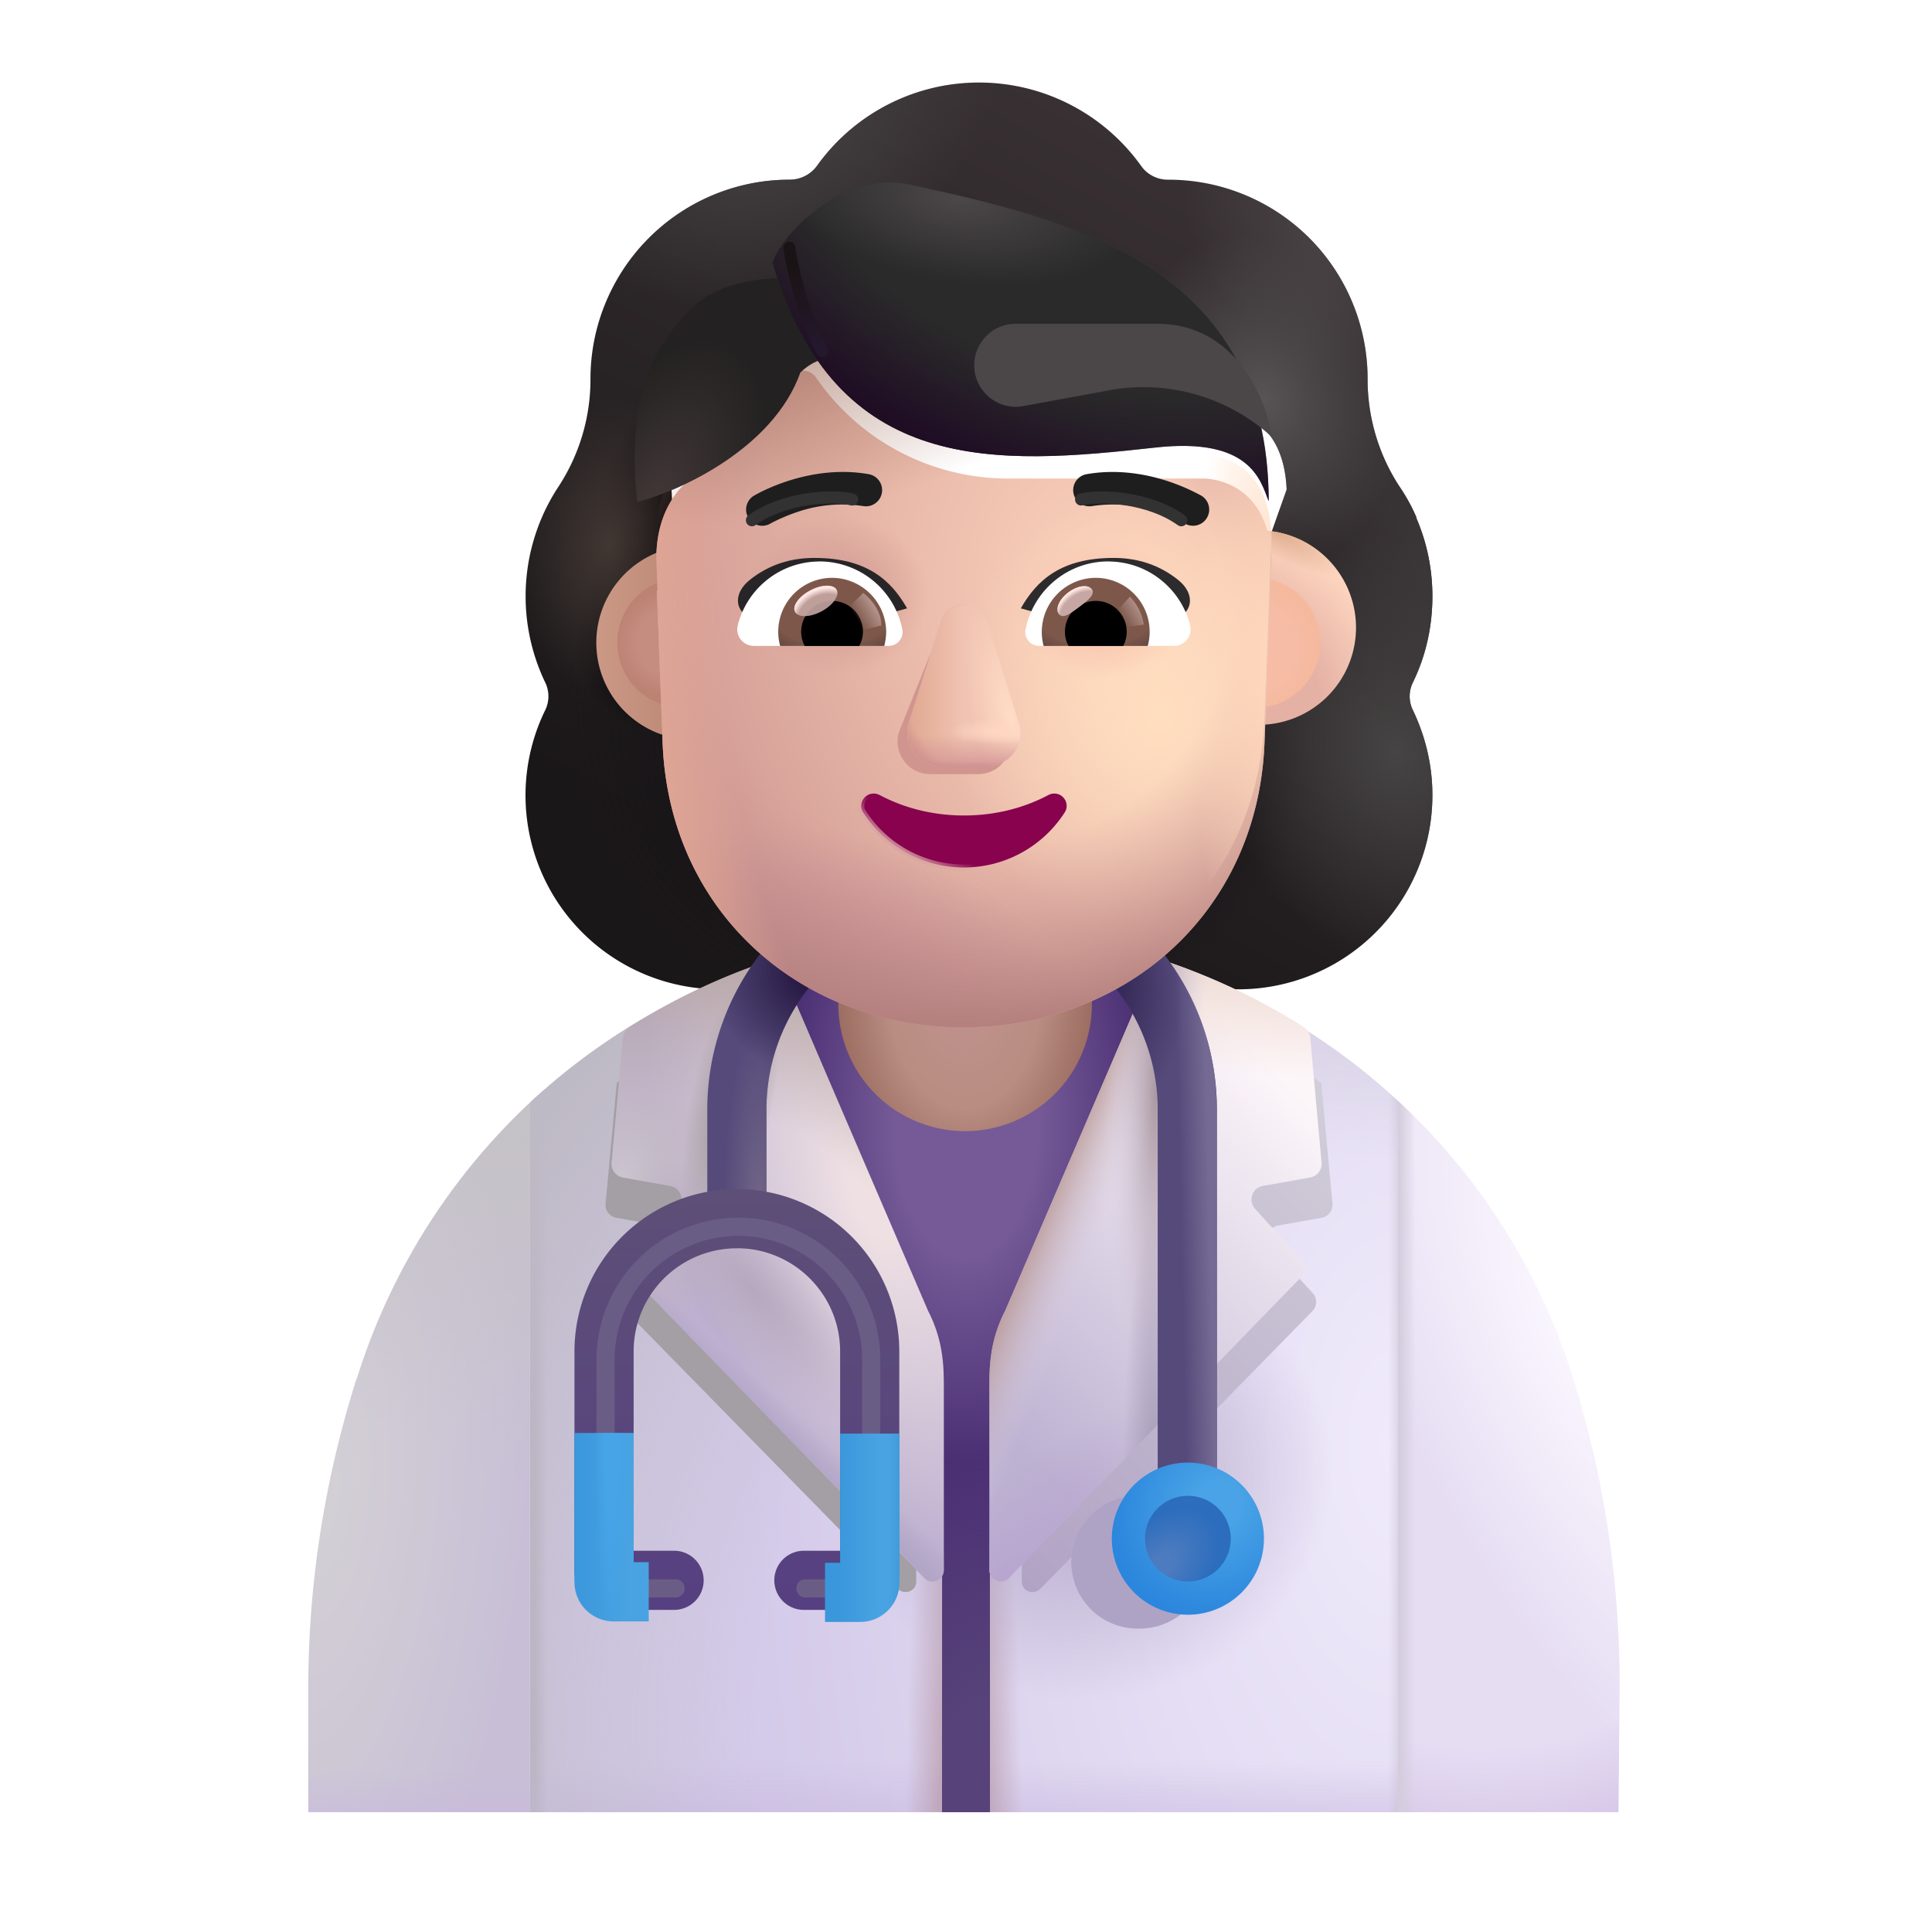 <svg xmlns="http://www.w3.org/2000/svg" fill="none" viewBox="0 0 32 32"><g fill-rule="evenodd" clip-rule="evenodd" filter="url(#svg-356e7de8-eff3-426f-af1c-106aeaa45c09-a)"><path fill="url(#svg-484ec5f7-8ab0-4d7a-ae87-60b63e99c160-b)" d="M23.151 12.055c.213-.435.324-.92.324-1.427 0-.467-.096-.906-.269-1.305h.006a3 3 0 0 0-.281-.513l-.002-.003a3.24 3.24 0 0 1-.527-1.771v-.01a3.3 3.3 0 0 0-3.299-3.3.54.54 0 0 1-.455-.232 3.3 3.3 0 0 0-2.682-1.377 3.3 3.3 0 0 0-2.682 1.377.56.56 0 0 1-.455.232l-.085.001A3.3 3.3 0 0 0 9.53 7.025v.01a3.24 3.24 0 0 1-.527 1.772l-.002.003a3.3 3.3 0 0 0-.22 3.245c.07.142.07.314 0 .456a3.213 3.213 0 0 0 2.894 4.625h8.582a3.213 3.213 0 0 0 3.218-3.219c0-.506-.121-.982-.324-1.406a.52.52 0 0 1 0-.456m-12.26-2.672h-.012l1.198 2.355c.124 2.803 1.217 0 3.889 0s3.836 3.12 3.96.317l1.135-3.197c-.053-1.245-.955-1.332-1.136-1.332h-3.22a3.86 3.86 0 0 1-3.189-1.674.264.264 0 0 0-.461.051l-.082.194c-.226.561-.657.99-1.19 1.235l-.051.02-.051.02c-.236.123-.79.49-.81 1.44l.01.305z"/><path fill="url(#svg-2aa383a7-a5a5-4f8a-ad25-8e616df47dee-c)" d="M23.151 12.055c.213-.435.324-.92.324-1.427 0-.467-.096-.906-.269-1.305h.006a3 3 0 0 0-.281-.513l-.002-.003a3.24 3.24 0 0 1-.527-1.771v-.01a3.3 3.3 0 0 0-3.299-3.3.54.54 0 0 1-.455-.232 3.3 3.3 0 0 0-2.682-1.377 3.3 3.3 0 0 0-2.682 1.377.56.56 0 0 1-.455.232l-.085.001A3.3 3.3 0 0 0 9.53 7.025v.01a3.24 3.24 0 0 1-.527 1.772l-.002.003a3.3 3.3 0 0 0-.22 3.245c.07.142.07.314 0 .456a3.213 3.213 0 0 0 2.894 4.625h8.582a3.213 3.213 0 0 0 3.218-3.219c0-.506-.121-.982-.324-1.406a.52.52 0 0 1 0-.456m-12.26-2.672h-.012l1.198 2.355c.124 2.803 1.217 0 3.889 0s3.836 3.12 3.96.317l1.135-3.197c-.053-1.245-.955-1.332-1.136-1.332h-3.22a3.86 3.86 0 0 1-3.189-1.674.264.264 0 0 0-.461.051l-.082.194c-.226.561-.657.99-1.19 1.235l-.051.02-.051.02c-.236.123-.79.49-.81 1.44l.01.305z"/><path fill="url(#svg-d5311f0a-1c38-4e0c-824a-e2f70e79bc0b-d)" d="M23.151 12.055c.213-.435.324-.92.324-1.427 0-.467-.096-.906-.269-1.305h.006a3 3 0 0 0-.281-.513l-.002-.003a3.24 3.24 0 0 1-.527-1.771v-.01a3.3 3.3 0 0 0-3.299-3.3.54.54 0 0 1-.455-.232 3.3 3.3 0 0 0-2.682-1.377 3.3 3.3 0 0 0-2.682 1.377.56.56 0 0 1-.455.232l-.085.001A3.3 3.3 0 0 0 9.53 7.025v.01a3.24 3.24 0 0 1-.527 1.772l-.002.003a3.3 3.3 0 0 0-.22 3.245c.07.142.07.314 0 .456a3.213 3.213 0 0 0 2.894 4.625h8.582a3.213 3.213 0 0 0 3.218-3.219c0-.506-.121-.982-.324-1.406a.52.52 0 0 1 0-.456m-12.26-2.672h-.012l1.198 2.355c.124 2.803 1.217 0 3.889 0s3.836 3.12 3.96.317l1.135-3.197c-.053-1.245-.955-1.332-1.136-1.332h-3.22a3.86 3.86 0 0 1-3.189-1.674.264.264 0 0 0-.461.051l-.082.194c-.226.561-.657.99-1.19 1.235l-.051.02-.051.02c-.236.123-.79.49-.81 1.44l.01.305z"/><path fill="url(#svg-f7612bae-9af4-41ab-aae8-65899e2f201a-e)" d="M23.151 12.055c.213-.435.324-.92.324-1.427 0-.467-.096-.906-.269-1.305h.006a3 3 0 0 0-.281-.513l-.002-.003a3.24 3.24 0 0 1-.527-1.771v-.01a3.3 3.3 0 0 0-3.299-3.3.54.54 0 0 1-.455-.232 3.3 3.3 0 0 0-2.682-1.377 3.3 3.3 0 0 0-2.682 1.377.56.56 0 0 1-.455.232l-.085.001A3.3 3.3 0 0 0 9.53 7.025v.01a3.24 3.24 0 0 1-.527 1.772l-.002.003a3.3 3.3 0 0 0-.22 3.245c.07.142.07.314 0 .456a3.213 3.213 0 0 0 2.894 4.625h8.582a3.213 3.213 0 0 0 3.218-3.219c0-.506-.121-.982-.324-1.406a.52.52 0 0 1 0-.456m-12.26-2.672h-.012l1.198 2.355c.124 2.803 1.217 0 3.889 0s3.836 3.12 3.96.317l1.135-3.197c-.053-1.245-.955-1.332-1.136-1.332h-3.22a3.86 3.86 0 0 1-3.189-1.674.264.264 0 0 0-.461.051l-.082.194c-.226.561-.657.99-1.19 1.235l-.051.02-.051.02c-.236.123-.79.49-.81 1.44l.01.305z"/><path fill="url(#svg-f70e901f-97db-49da-9452-35d4c380079d-f)" d="M23.151 12.055c.213-.435.324-.92.324-1.427 0-.467-.096-.906-.269-1.305h.006a3 3 0 0 0-.281-.513l-.002-.003a3.24 3.24 0 0 1-.527-1.771v-.01a3.3 3.3 0 0 0-3.299-3.3.54.54 0 0 1-.455-.232 3.3 3.3 0 0 0-2.682-1.377 3.3 3.3 0 0 0-2.682 1.377.56.56 0 0 1-.455.232l-.085.001A3.3 3.3 0 0 0 9.53 7.025v.01a3.24 3.24 0 0 1-.527 1.772l-.002.003a3.3 3.3 0 0 0-.22 3.245c.07.142.07.314 0 .456a3.213 3.213 0 0 0 2.894 4.625h8.582a3.213 3.213 0 0 0 3.218-3.219c0-.506-.121-.982-.324-1.406a.52.52 0 0 1 0-.456m-12.26-2.672h-.012l1.198 2.355c.124 2.803 1.217 0 3.889 0s3.836 3.12 3.96.317l1.135-3.197c-.053-1.245-.955-1.332-1.136-1.332h-3.22a3.86 3.86 0 0 1-3.189-1.674.264.264 0 0 0-.461.051l-.082.194c-.226.561-.657.99-1.19 1.235l-.051.02-.051.02c-.236.123-.79.49-.81 1.44l.01.305z"/><path fill="url(#svg-f39e3b89-a8b6-4eec-a35f-647522d05cfe-g)" d="M23.151 12.055c.213-.435.324-.92.324-1.427 0-.467-.096-.906-.269-1.305h.006a3 3 0 0 0-.281-.513l-.002-.003a3.24 3.24 0 0 1-.527-1.771v-.01a3.3 3.3 0 0 0-3.299-3.3.54.54 0 0 1-.455-.232 3.3 3.3 0 0 0-2.682-1.377 3.3 3.3 0 0 0-2.682 1.377.56.56 0 0 1-.455.232l-.085.001A3.3 3.3 0 0 0 9.53 7.025v.01a3.24 3.24 0 0 1-.527 1.772l-.002.003a3.3 3.3 0 0 0-.22 3.245c.07.142.07.314 0 .456a3.213 3.213 0 0 0 2.894 4.625h8.582a3.213 3.213 0 0 0 3.218-3.219c0-.506-.121-.982-.324-1.406a.52.52 0 0 1 0-.456m-12.26-2.672h-.012l1.198 2.355c.124 2.803 1.217 0 3.889 0s3.836 3.12 3.96.317l1.135-3.197c-.053-1.245-.955-1.332-1.136-1.332h-3.22a3.86 3.86 0 0 1-3.189-1.674.264.264 0 0 0-.461.051l-.082.194c-.226.561-.657.99-1.19 1.235l-.051.02-.051.02c-.236.123-.79.49-.81 1.44l.01.305z"/><path fill="url(#svg-4bc5d343-bfe6-4c96-b1b6-6f211a82a6f7-h)" d="M23.151 12.055c.213-.435.324-.92.324-1.427 0-.467-.096-.906-.269-1.305h.006a3 3 0 0 0-.281-.513l-.002-.003a3.24 3.24 0 0 1-.527-1.771v-.01a3.3 3.3 0 0 0-3.299-3.3.54.54 0 0 1-.455-.232 3.3 3.3 0 0 0-2.682-1.377 3.3 3.3 0 0 0-2.682 1.377.56.56 0 0 1-.455.232l-.085.001A3.3 3.3 0 0 0 9.53 7.025v.01a3.24 3.24 0 0 1-.527 1.772l-.002.003a3.3 3.3 0 0 0-.22 3.245c.07.142.07.314 0 .456a3.213 3.213 0 0 0 2.894 4.625h8.582a3.213 3.213 0 0 0 3.218-3.219c0-.506-.121-.982-.324-1.406a.52.52 0 0 1 0-.456m-12.26-2.672h-.012l1.198 2.355c.124 2.803 1.217 0 3.889 0s3.836 3.12 3.96.317l1.135-3.197c-.053-1.245-.955-1.332-1.136-1.332h-3.22a3.86 3.86 0 0 1-3.189-1.674.264.264 0 0 0-.461.051l-.082.194c-.226.561-.657.99-1.19 1.235l-.051.02-.051.02c-.236.123-.79.49-.81 1.44l.01.305z"/><path fill="url(#svg-a0d06fab-6e56-42cc-8dca-5a012cb95348-i)" d="M23.151 12.055c.213-.435.324-.92.324-1.427 0-.467-.096-.906-.269-1.305h.006a3 3 0 0 0-.281-.513l-.002-.003a3.24 3.24 0 0 1-.527-1.771v-.01a3.3 3.3 0 0 0-3.299-3.3.54.54 0 0 1-.455-.232 3.3 3.3 0 0 0-2.682-1.377 3.3 3.3 0 0 0-2.682 1.377.56.56 0 0 1-.455.232l-.085.001A3.3 3.3 0 0 0 9.53 7.025v.01a3.24 3.24 0 0 1-.527 1.772l-.002.003a3.3 3.3 0 0 0-.22 3.245c.07.142.07.314 0 .456a3.213 3.213 0 0 0 2.894 4.625h8.582a3.213 3.213 0 0 0 3.218-3.219c0-.506-.121-.982-.324-1.406a.52.52 0 0 1 0-.456m-12.26-2.672h-.012l1.198 2.355c.124 2.803 1.217 0 3.889 0s3.836 3.12 3.96.317l1.135-3.197c-.053-1.245-.955-1.332-1.136-1.332h-3.22a3.86 3.86 0 0 1-3.189-1.674.264.264 0 0 0-.461.051l-.082.194c-.226.561-.657.99-1.19 1.235l-.051.02-.051.02c-.236.123-.79.49-.81 1.44l.01.305z"/><path fill="url(#svg-a5e36bfe-7a4f-48b7-84d8-2402dd123a4b-j)" d="M23.151 12.055c.213-.435.324-.92.324-1.427 0-.467-.096-.906-.269-1.305h.006a3 3 0 0 0-.281-.513l-.002-.003a3.24 3.24 0 0 1-.527-1.771v-.01a3.3 3.3 0 0 0-3.299-3.3.54.54 0 0 1-.455-.232 3.3 3.3 0 0 0-2.682-1.377 3.3 3.3 0 0 0-2.682 1.377.56.56 0 0 1-.455.232l-.085.001A3.3 3.3 0 0 0 9.53 7.025v.01a3.24 3.24 0 0 1-.527 1.772l-.002.003a3.3 3.3 0 0 0-.22 3.245c.07.142.07.314 0 .456a3.213 3.213 0 0 0 2.894 4.625h8.582a3.213 3.213 0 0 0 3.218-3.219c0-.506-.121-.982-.324-1.406a.52.52 0 0 1 0-.456m-12.26-2.672h-.012l1.198 2.355c.124 2.803 1.217 0 3.889 0s3.836 3.12 3.96.317l1.135-3.197c-.053-1.245-.955-1.332-1.136-1.332h-3.22a3.86 3.86 0 0 1-3.189-1.674.264.264 0 0 0-.461.051l-.082.194c-.226.561-.657.99-1.19 1.235l-.051.02-.051.02c-.236.123-.79.49-.81 1.44l.01.305z"/><path fill="url(#svg-321d2796-c885-4367-beb1-67a1a1a00e44-k)" d="M23.151 12.055c.213-.435.324-.92.324-1.427 0-.467-.096-.906-.269-1.305h.006a3 3 0 0 0-.281-.513l-.002-.003a3.24 3.24 0 0 1-.527-1.771v-.01a3.3 3.3 0 0 0-3.299-3.3.54.54 0 0 1-.455-.232 3.3 3.3 0 0 0-2.682-1.377 3.3 3.3 0 0 0-2.682 1.377.56.56 0 0 1-.455.232l-.085.001A3.3 3.3 0 0 0 9.53 7.025v.01a3.24 3.24 0 0 1-.527 1.772l-.002.003a3.3 3.3 0 0 0-.22 3.245c.07.142.07.314 0 .456a3.213 3.213 0 0 0 2.894 4.625h8.582a3.213 3.213 0 0 0 3.218-3.219c0-.506-.121-.982-.324-1.406a.52.52 0 0 1 0-.456m-12.26-2.672h-.012l1.198 2.355c.124 2.803 1.217 0 3.889 0s3.836 3.12 3.96.317l1.135-3.197c-.053-1.245-.955-1.332-1.136-1.332h-3.22a3.86 3.86 0 0 1-3.189-1.674.264.264 0 0 0-.461.051l-.082.194c-.226.561-.657.99-1.19 1.235l-.051.02-.051.02c-.236.123-.79.49-.81 1.44l.01.305z"/><path fill="url(#svg-10cc9444-5b66-47d1-a48e-7422d0aaf4d8-l)" d="M23.151 12.055c.213-.435.324-.92.324-1.427 0-.467-.096-.906-.269-1.305h.006a3 3 0 0 0-.281-.513l-.002-.003a3.24 3.24 0 0 1-.527-1.771v-.01a3.3 3.3 0 0 0-3.299-3.3.54.54 0 0 1-.455-.232 3.3 3.3 0 0 0-2.682-1.377 3.3 3.3 0 0 0-2.682 1.377.56.56 0 0 1-.455.232l-.085.001A3.3 3.3 0 0 0 9.53 7.025v.01a3.24 3.24 0 0 1-.527 1.772l-.002.003a3.3 3.3 0 0 0-.22 3.245c.07.142.07.314 0 .456a3.213 3.213 0 0 0 2.894 4.625h8.582a3.213 3.213 0 0 0 3.218-3.219c0-.506-.121-.982-.324-1.406a.52.52 0 0 1 0-.456m-12.26-2.672h-.012l1.198 2.355c.124 2.803 1.217 0 3.889 0s3.836 3.12 3.96.317l1.135-3.197c-.053-1.245-.955-1.332-1.136-1.332h-3.22a3.86 3.86 0 0 1-3.189-1.674.264.264 0 0 0-.461.051l-.082.194c-.226.561-.657.99-1.19 1.235l-.051.02-.051.02c-.236.123-.79.49-.81 1.44l.01.305z"/></g><path fill="url(#svg-f595cef3-fc69-40dc-849a-468f4131307d-m)" d="M15.986 15.425c-2.74 0-5.3 1.06-7.21 2.84v11.75h14.38v-11.78a10.54 10.54 0 0 0-7.17-2.81"/><path fill="url(#svg-41782088-99f3-46d0-bd1a-3c573ecb3abd-n)" d="M15.986 15.425c-2.74 0-5.3 1.06-7.21 2.84v11.75h14.38v-11.78a10.54 10.54 0 0 0-7.17-2.81"/><path fill="url(#svg-fc246e1b-b3d9-4992-b066-f0c753233296-o)" d="M15.986 15.425c-2.74 0-5.3 1.06-7.21 2.84v11.75h14.38v-11.78a10.54 10.54 0 0 0-7.17-2.81"/><path fill="url(#svg-b61c0a9c-71d5-4689-bc88-d6a59fbab88e-p)" d="M15.986 15.425c-2.74 0-5.3 1.06-7.21 2.84v11.75h14.38v-11.78a10.54 10.54 0 0 0-7.17-2.81"/><path fill="url(#svg-2aab1987-3373-4b2a-a308-8bc77edbe6fc-q)" d="M15.986 15.425c-2.74 0-5.3 1.06-7.21 2.84v11.75h14.38v-11.78a10.54 10.54 0 0 0-7.17-2.81"/><path fill="url(#svg-ecc943c0-4730-4eac-b728-29862d5b1878-r)" d="M15.986 15.425c-2.74 0-5.3 1.06-7.21 2.84v11.75h14.38v-11.78a10.54 10.54 0 0 0-7.17-2.81"/><path fill="url(#svg-591622b0-14cf-4a57-a5b5-071576a44340-s)" d="M15.986 15.425c-2.74 0-5.3 1.06-7.21 2.84v11.75h14.38v-11.78a10.54 10.54 0 0 0-7.17-2.81"/><path fill="url(#svg-7f965027-45d6-4b19-8a3a-95ef1e4f45e2-t)" d="M16.355 15.425c.25.01.51.03.77.05-.26-.02-.51-.04-.77-.05"/><path fill="url(#svg-0a41d570-c39e-4ea9-ae5d-95879f8de39d-u)" d="M16.025 15.425h-.04c.1 0 .19 0 .29.01-.08-.01-.17-.01-.25-.01"/><path fill="url(#svg-1f1a826f-59b0-4042-bb42-49d877472840-v)" d="m5.926 22.785-.03.08c-.52 1.65-.79 3.36-.79 5.09v2.06h3.67v-11.75a10.56 10.56 0 0 0-2.85 4.52"/><path fill="url(#svg-295e9789-66a9-4877-a42d-fb32d2553d3e-w)" d="m5.926 22.785-.03.08c-.52 1.65-.79 3.36-.79 5.09v2.06h3.67v-11.75a10.56 10.56 0 0 0-2.85 4.52"/><path fill="url(#svg-7055d8a5-0dce-4ca8-89f0-8fb27f976bf9-x)" d="m5.926 22.785-.03.08c-.52 1.65-.79 3.36-.79 5.09v2.06h3.67v-11.75a10.56 10.56 0 0 0-2.85 4.52"/><path fill="url(#svg-a5580074-f517-4a86-9d10-c024b8a88cb7-y)" d="M26.826 27.985c.01-1.75-.25-3.49-.77-5.16-.56-1.8-1.58-3.37-2.9-4.59v11.78h3.65z"/><path fill="url(#svg-0caa4ae3-28de-4656-9ad7-b2c03b95b77c-z)" d="M26.826 27.985c.01-1.75-.25-3.49-.77-5.16-.56-1.8-1.58-3.37-2.9-4.59v11.78h3.65z"/><path fill="url(#svg-a184cdbd-7382-423d-97b5-81aa505ec7e1-A)" d="M26.826 27.985c.01-1.75-.25-3.49-.77-5.16-.56-1.8-1.58-3.37-2.9-4.59v11.78h3.65z"/><path fill="url(#svg-7cdb0c89-e2e0-4dc3-b9d5-d2b7a85b9940-B)" d="M16.493 22.53c0-.04-.01-.204 0-.244l2.662-6.29c.01-.03.03-.06.04-.08-1.01-.32-2.08-.49-3.18-.49-1.11 0-2.19.18-3.21.5.01.02.03.05.04.07l2.64 6.36c.01.03.055.05.055.09l.055 3.6h.01v3.97h.79v-3.97l.078-3.416z"/><path fill="url(#svg-be251f76-90b6-4550-98fd-eea1090f4a21-C)" d="M16.493 22.53c0-.04-.01-.204 0-.244l2.662-6.29c.01-.03.03-.06.04-.08-1.01-.32-2.08-.49-3.18-.49-1.11 0-2.19.18-3.21.5.01.02.03.05.04.07l2.64 6.36c.01.03.055.05.055.09l.055 3.6h.01v3.97h.79v-3.97l.078-3.416z"/><path fill="url(#svg-0896f6e9-5bda-402f-96fd-5eb0495aa4a2-D)" d="M16.355 15.425c.25.01.51.03.77.05-.26-.02-.51-.04-.77-.05"/><path fill="url(#svg-3427abff-19f0-46dc-aa80-12df44ba174d-E)" d="M16.025 15.425h-.04c.1 0 .19 0 .29.01-.08-.01-.17-.01-.25-.01"/><g filter="url(#svg-bdbd279b-f068-445c-9b8e-4f02b7ce2337-F)"><path fill="#A49EA5" d="m10.207 20.17.732.13a.213.213 0 0 1 .12.351l-.704.77a.216.216 0 0 0 .01.297l4.505 4.599c.112.11.306.037.306-.12v-3.33c0-.037-.01-.064-.018-.102l-2.54-5.887a.15.15 0 0 0-.038-.065 9.7 9.7 0 0 0-2.364 1.122l-.186 2.003a.214.214 0 0 0 .177.231"/></g><g filter="url(#svg-252359e8-c596-4ccd-a548-49cd839270bf-G)"><path fill="url(#svg-78f18401-aa3c-4329-a7a0-e39f84ddda7d-H)" d="m21.893 20.17-.732.13a.213.213 0 0 0-.12.351l.704.77a.216.216 0 0 1-.01.297l-4.505 4.599c-.112.11-.306.037-.306-.12v-3.33c0-.037.009-.064.018-.102l2.54-5.887a.15.15 0 0 1 .038-.065 9.7 9.7 0 0 1 2.364 1.122l.186 2.003a.214.214 0 0 1-.177.231"/></g><path fill="url(#svg-715ed82a-a3af-4134-9fef-618a623a539e-I)" d="M16.65 21.707c-.263.515-.263.941-.263 1.305v2.991c0 .17.208.26.327.13l4.818-4.96c.09-.09.09-.23.01-.32l-.753-.83c-.12-.13-.05-.35.129-.38l.783-.14a.23.23 0 0 0 .188-.25l-.187-2.059a.25.25 0 0 0-.113-.186 10.5 10.5 0 0 0-2.426-1.134c-.02.03-.03.05-.04.08z"/><path fill="url(#svg-f82f0574-8c92-4156-a7cc-70fa72bba4c2-J)" d="M16.65 21.707c-.263.515-.263.941-.263 1.305v2.991c0 .17.208.26.327.13l4.818-4.96c.09-.09.09-.23.01-.32l-.753-.83c-.12-.13-.05-.35.129-.38l.783-.14a.23.23 0 0 0 .188-.25l-.187-2.059a.25.25 0 0 0-.113-.186 10.5 10.5 0 0 0-2.426-1.134c-.02.03-.03.05-.04.08z"/><path fill="url(#svg-89a74c94-b057-4c98-bd05-3ced4cf1ab77-K)" d="M16.65 21.707c-.263.515-.263.941-.263 1.305v2.991c0 .17.208.26.327.13l4.818-4.96c.09-.09.09-.23.01-.32l-.753-.83c-.12-.13-.05-.35.129-.38l.783-.14a.23.23 0 0 0 .188-.25l-.187-2.059a.25.25 0 0 0-.113-.186 10.5 10.5 0 0 0-2.426-1.134c-.02.03-.03.05-.04.08z"/><path fill="url(#svg-c536f88e-2082-4530-8d47-32a84f964667-L)" d="M16.65 21.707c-.263.515-.263.941-.263 1.305v2.991c0 .17.208.26.327.13l4.818-4.96c.09-.09.09-.23.01-.32l-.753-.83c-.12-.13-.05-.35.129-.38l.783-.14a.23.23 0 0 0 .188-.25l-.187-2.059a.25.25 0 0 0-.113-.186 10.5 10.5 0 0 0-2.426-1.134c-.02.03-.03.05-.04.08z"/><path fill="url(#svg-2cf6ecac-bb81-45c4-b8a2-490443be75c9-M)" d="M16.65 21.707c-.263.515-.263.941-.263 1.305v2.991c0 .17.208.26.327.13l4.818-4.96c.09-.09.09-.23.01-.32l-.753-.83c-.12-.13-.05-.35.129-.38l.783-.14a.23.23 0 0 0 .188-.25l-.187-2.059a.25.25 0 0 0-.113-.186 10.5 10.5 0 0 0-2.426-1.134c-.02.03-.03.05-.04.08z"/><path fill="url(#svg-07ea198a-b81e-4e0a-ba43-d1131736d9e2-N)" d="M16.65 21.707c-.263.515-.263.941-.263 1.305v2.991c0 .17.208.26.327.13l4.818-4.96c.09-.09.09-.23.01-.32l-.753-.83c-.12-.13-.05-.35.129-.38l.783-.14a.23.23 0 0 0 .188-.25l-.187-2.059a.25.25 0 0 0-.113-.186 10.5 10.5 0 0 0-2.426-1.134c-.02.03-.03.05-.04.08z"/><path fill="url(#svg-3d726008-2ce4-4750-b629-52d34c240fa3-O)" d="M15.37 21.707c.263.515.263.941.263 1.305v2.991c0 .17-.209.26-.328.13l-4.817-4.96a.234.234 0 0 1-.01-.32l.753-.83c.119-.13.05-.35-.129-.38l-.783-.14a.23.23 0 0 1-.188-.25l.187-2.059a.25.25 0 0 1 .113-.186 10.5 10.5 0 0 1 2.426-1.134.3.3 0 0 1 .04.08z"/><path fill="url(#svg-0ca5af81-bd9d-4f62-ac6c-01700d86566d-P)" d="M15.37 21.707c.263.515.263.941.263 1.305v2.991c0 .17-.209.26-.328.13l-4.817-4.96a.234.234 0 0 1-.01-.32l.753-.83c.119-.13.05-.35-.129-.38l-.783-.14a.23.23 0 0 1-.188-.25l.187-2.059a.25.25 0 0 1 .113-.186 10.5 10.5 0 0 1 2.426-1.134.3.3 0 0 1 .04.08z"/><path fill="url(#svg-420e41dd-adb8-4670-9f87-4d0236dff65f-Q)" d="M15.37 21.707c.263.515.263.941.263 1.305v2.991c0 .17-.209.26-.328.13l-4.817-4.96a.234.234 0 0 1-.01-.32l.753-.83c.119-.13.05-.35-.129-.38l-.783-.14a.23.23 0 0 1-.188-.25l.187-2.059a.25.25 0 0 1 .113-.186 10.5 10.5 0 0 1 2.426-1.134.3.3 0 0 1 .04.08z"/><path fill="url(#svg-08d0b864-09d5-410b-bc89-ad8549da6c4f-R)" d="M15.37 21.707c.263.515.263.941.263 1.305v2.991c0 .17-.209.26-.328.13l-4.817-4.96a.234.234 0 0 1-.01-.32l.753-.83c.119-.13.05-.35-.129-.38l-.783-.14a.23.23 0 0 1-.188-.25l.187-2.059a.25.25 0 0 1 .113-.186 10.5 10.5 0 0 1 2.426-1.134.3.3 0 0 1 .04.08z"/><path fill="url(#svg-88ecc7ec-ba87-416b-b75f-b89ea5ae5176-S)" d="M15.37 21.707c.263.515.263.941.263 1.305v2.991c0 .17-.209.26-.328.13l-4.817-4.96a.234.234 0 0 1-.01-.32l.753-.83c.119-.13.05-.35-.129-.38l-.783-.14a.23.23 0 0 1-.188-.25l.187-2.059a.25.25 0 0 1 .113-.186 10.5 10.5 0 0 1 2.426-1.134.3.3 0 0 1 .04.08z"/><path fill="url(#svg-9c811325-8e41-4763-85cb-d4f5f1ac0e34-T)" d="M15.37 21.707c.263.515.263.941.263 1.305v2.991c0 .17-.209.26-.328.13l-4.817-4.96a.234.234 0 0 1-.01-.32l.753-.83c.119-.13.05-.35-.129-.38l-.783-.14a.23.23 0 0 1-.188-.25l.187-2.059a.25.25 0 0 1 .113-.186 10.5 10.5 0 0 1 2.426-1.134.3.3 0 0 1 .04.08z"/><path fill="url(#svg-e169fbe3-b217-476a-9c4b-c52978ad8ab7-U)" d="M15.985 18.735a2.1 2.1 0 0 1-2.1-2.1v-1.38h4.2v1.38a2.1 2.1 0 0 1-2.1 2.1"/><path fill="#564A7B" fill-rule="evenodd" d="M15.935 15.136a3.24 3.24 0 0 0-3.24 3.24v2.15h-.98v-2.15a4.22 4.22 0 1 1 8.44 0v7.12h-.98v-7.12a3.24 3.24 0 0 0-3.24-3.24" clip-rule="evenodd"/><path fill="url(#svg-0a88fe50-748a-4dbc-88a1-a4546b427cd6-V)" fill-rule="evenodd" d="M15.935 15.136a3.24 3.24 0 0 0-3.24 3.24v2.15h-.98v-2.15a4.22 4.22 0 1 1 8.44 0v7.12h-.98v-7.12a3.24 3.24 0 0 0-3.24-3.24" clip-rule="evenodd"/><path fill="url(#svg-38a5c3e7-2bfd-429a-8d5d-e8c91c47442b-W)" fill-rule="evenodd" d="M15.935 15.136a3.24 3.24 0 0 0-3.24 3.24v2.15h-.98v-2.15a4.22 4.22 0 1 1 8.44 0v7.12h-.98v-7.12a3.24 3.24 0 0 0-3.24-3.24" clip-rule="evenodd"/><path fill="url(#svg-d4913e14-8b1e-4608-ac2a-f7411c0a3631-X)" fill-rule="evenodd" d="M15.935 15.136a3.24 3.24 0 0 0-3.24 3.24v2.15h-.98v-2.15a4.22 4.22 0 1 1 8.44 0v7.12h-.98v-7.12a3.24 3.24 0 0 0-3.24-3.24" clip-rule="evenodd"/><path fill="url(#svg-48f2d21e-4e3b-45fb-90a4-b6700cee879c-Y)" fill-rule="evenodd" d="M15.935 15.136a3.24 3.24 0 0 0-3.24 3.24v2.15h-.98v-2.15a4.22 4.22 0 1 1 8.44 0v7.12h-.98v-7.12a3.24 3.24 0 0 0-3.24-3.24" clip-rule="evenodd"/><g filter="url(#svg-c88c7fd3-01c1-47e5-a5fe-4cd1554e0ca8-Z)"><path fill="#AFA3C5" d="M18.844 26.974a1.1 1.1 0 1 0 0-2.199 1.1 1.1 0 0 0 0 2.2"/></g><path fill="url(#svg-8ca1aef1-aac2-49c8-937c-73b559fa887b-aa)" d="M19.675 26.745a1.26 1.26 0 1 0 0-2.52 1.26 1.26 0 0 0 0 2.52"/><g filter="url(#svg-7fc64ac6-03ec-4423-be0d-44fd26449034-ab)"><path fill="url(#svg-983096e6-decc-4f04-8e24-9359d3ed6b41-ac)" d="M19.675 26.195a.71.71 0 1 0 0-1.42.71.71 0 0 0 0 1.42"/></g><g filter="url(#svg-89e04bde-7c14-4252-8267-eaa98722b822-ad)"><path fill="url(#svg-7283e80e-2540-4677-ac16-2c9a99c00f2b-ae)" fill-rule="evenodd" d="M12.205 20.876c-.94 0-1.71.761-1.71 1.71v3.299h.67a.49.49 0 0 1 0 .98h-1c-.36 0-.65-.289-.65-.65v-3.63a2.69 2.69 0 0 1 5.38 0v3.63c0 .361-.289.65-.65.65h-.93a.49.49 0 0 1 0-.98h.6v-3.3c0-.94-.762-1.71-1.71-1.71" clip-rule="evenodd"/></g><g filter="url(#svg-2b031599-9380-4d46-8a4c-e020cfa55441-af)"><path stroke="#6A5D85" stroke-linecap="round" stroke-linejoin="round" stroke-miterlimit="10" stroke-width=".3" d="M11.19 26.309h-1c-.09 0-.16-.07-.16-.16v-3.63a2.2 2.2 0 0 1 4.4 0v3.63c0 .09-.07.16-.16.16h-.93"/></g><path fill="url(#svg-078fc0e5-8afc-4e31-aab9-c943a8e830f4-ag)" fill-rule="evenodd" d="M9.514 26.205v-2.47h.982v2.14h.249v.981h-.58c-.36 0-.65-.29-.65-.65" clip-rule="evenodd"/><path fill="url(#svg-40c745d9-45a8-4228-9026-583301e2b580-ah)" fill-rule="evenodd" d="M9.514 26.205v-2.47h.982v2.14h.249v.981h-.58c-.36 0-.65-.29-.65-.65" clip-rule="evenodd"/><path fill="url(#svg-b6f2dddc-78d0-4547-bd77-80668b620e08-ai)" fill-rule="evenodd" d="M14.896 23.745v2.47c0 .361-.29.65-.651.65h-.58v-.98h.25v-2.14z" clip-rule="evenodd"/><path fill="url(#svg-6a233b88-6342-447b-a206-b99d06f9fccc-aj)" fill-rule="evenodd" d="M14.896 23.745v2.47c0 .361-.29.65-.651.65h-.58v-.98h.25v-2.14z" clip-rule="evenodd"/><g filter="url(#svg-31100e89-2864-478c-a742-222b4aede14c-ak)"><path fill="url(#svg-c303da63-70af-402d-86d8-493006b34a11-al)" d="M11.28 12.254a1.61 1.61 0 1 0 0-3.218 1.61 1.61 0 0 0 0 3.218"/></g><g filter="url(#svg-f397f7d8-2324-4e04-9498-28730e86cb84-am)"><path fill="url(#svg-1d6ce56f-c880-4ff0-b79b-4e3298ecedab-an)" d="M20.793 12.254a1.61 1.61 0 1 0 0-3.218 1.61 1.61 0 0 0 0 3.218"/><path fill="url(#svg-c17ff283-2e96-41bf-8ecb-9d7b301e3fe1-ao)" d="M20.793 12.254a1.61 1.61 0 1 0 0-3.218 1.61 1.61 0 0 0 0 3.218"/></g><g filter="url(#svg-0d4de7f2-9a1d-425d-80cc-6b40d8dd9c5c-ap)"><path fill="#F6BCA5" d="M20.793 11.72a1.074 1.074 0 1 0 0-2.149 1.074 1.074 0 0 0 0 2.149"/><path fill="url(#svg-273bd0b1-a3b0-4b1e-91ed-d0deca4932c3-aq)" d="M20.793 11.72a1.074 1.074 0 1 0 0-2.149 1.074 1.074 0 0 0 0 2.149"/></g><g filter="url(#svg-719357a1-9afc-4424-85bf-3701ea5af71f-ar)"><path fill="#C58C80" d="M11.3 11.72a1.074 1.074 0 1 0 0-2.149 1.074 1.074 0 0 0 0 2.149"/><path fill="url(#svg-916b6995-238a-42ad-9dbe-cd34c371d5b3-as)" d="M11.3 11.72a1.074 1.074 0 1 0 0-2.149 1.074 1.074 0 0 0 0 2.149"/></g><g filter="url(#svg-3cdcf73c-7ef1-45ee-b338-1ae9a231038e-at)"><path fill="url(#svg-439710d5-a113-4748-9f05-839ca51c52aa-au)" d="M10.879 9.382h.012l-.01-.265-.01-.306c.02-.949.574-1.316.81-1.439q.024-.008.05-.02l.052-.02a2.3 2.3 0 0 0 1.19-1.235l.082-.194a.264.264 0 0 1 .461-.05 3.86 3.86 0 0 0 3.19 1.673h3.22c.18 0 1.082.087 1.135 1.332l-.118 3.073c-.124 2.802-2.312 4.684-4.984 4.684-2.671 0-4.86-1.882-4.983-4.684z"/><path fill="url(#svg-f1b70a75-9076-40b2-9f19-06922a03f4c2-av)" d="M10.879 9.382h.012l-.01-.265-.01-.306c.02-.949.574-1.316.81-1.439q.024-.008.05-.02l.052-.02a2.3 2.3 0 0 0 1.19-1.235l.082-.194a.264.264 0 0 1 .461-.05 3.86 3.86 0 0 0 3.19 1.673h3.22c.18 0 1.082.087 1.135 1.332l-.118 3.073c-.124 2.802-2.312 4.684-4.984 4.684-2.671 0-4.86-1.882-4.983-4.684z"/><path fill="url(#svg-e2a80520-950b-4398-aa93-77dee621d106-aw)" d="M10.879 9.382h.012l-.01-.265-.01-.306c.02-.949.574-1.316.81-1.439q.024-.008.05-.02l.052-.02a2.3 2.3 0 0 0 1.19-1.235l.082-.194a.264.264 0 0 1 .461-.05 3.86 3.86 0 0 0 3.19 1.673h3.22c.18 0 1.082.087 1.135 1.332l-.118 3.073c-.124 2.802-2.312 4.684-4.984 4.684-2.671 0-4.86-1.882-4.983-4.684z"/><path fill="url(#svg-0c9b6af0-a31d-4a3e-848b-ced3f71c8cfa-ax)" d="M10.879 9.382h.012l-.01-.265-.01-.306c.02-.949.574-1.316.81-1.439q.024-.008.05-.02l.052-.02a2.3 2.3 0 0 0 1.19-1.235l.082-.194a.264.264 0 0 1 .461-.05 3.86 3.86 0 0 0 3.19 1.673h3.22c.18 0 1.082.087 1.135 1.332l-.118 3.073c-.124 2.802-2.312 4.684-4.984 4.684-2.671 0-4.86-1.882-4.983-4.684z"/><path fill="url(#svg-0dc7ad13-c047-4396-b4ff-02946c98b641-ay)" d="M10.879 9.382h.012l-.01-.265-.01-.306c.02-.949.574-1.316.81-1.439q.024-.008.05-.02l.052-.02a2.3 2.3 0 0 0 1.19-1.235l.082-.194a.264.264 0 0 1 .461-.05 3.86 3.86 0 0 0 3.19 1.673h3.22c.18 0 1.082.087 1.135 1.332l-.118 3.073c-.124 2.802-2.312 4.684-4.984 4.684-2.671 0-4.86-1.882-4.983-4.684z"/><path fill="url(#svg-97636f42-90de-46cb-85d2-17406048a322-az)" d="M10.879 9.382h.012l-.01-.265-.01-.306c.02-.949.574-1.316.81-1.439q.024-.008.05-.02l.052-.02a2.3 2.3 0 0 0 1.19-1.235l.082-.194a.264.264 0 0 1 .461-.05 3.86 3.86 0 0 0 3.19 1.673h3.22c.18 0 1.082.087 1.135 1.332l-.118 3.073c-.124 2.802-2.312 4.684-4.984 4.684-2.671 0-4.86-1.882-4.983-4.684z"/><path fill="url(#svg-c771ddb1-82f6-40c1-8201-f76275651b94-aA)" d="M10.879 9.382h.012l-.01-.265-.01-.306c.02-.949.574-1.316.81-1.439q.024-.008.05-.02l.052-.02a2.3 2.3 0 0 0 1.19-1.235l.082-.194a.264.264 0 0 1 .461-.05 3.86 3.86 0 0 0 3.19 1.673h3.22c.18 0 1.082.087 1.135 1.332l-.118 3.073c-.124 2.802-2.312 4.684-4.984 4.684-2.671 0-4.86-1.882-4.983-4.684z"/></g><path fill="url(#svg-3b59c691-38be-46db-acc5-c14cc8b8bd79-aB)" d="M10.879 9.382h.012l-.01-.265-.01-.306c.02-.949.574-1.316.81-1.439q.024-.008.05-.02l.052-.02a2.3 2.3 0 0 0 1.19-1.235l.082-.194a.264.264 0 0 1 .461-.05 3.86 3.86 0 0 0 3.19 1.673h3.22c.18 0 1.082.087 1.135 1.332l-.118 3.073c-.124 2.802-2.312 4.684-4.984 4.684-2.671 0-4.86-1.882-4.983-4.684z"/><path fill="url(#svg-2b46a966-55ce-4752-93d4-a1cbe4230178-aC)" d="M10.879 9.382h.012l-.01-.265-.01-.306c.02-.949.574-1.316.81-1.439q.024-.008.05-.02l.052-.02a2.3 2.3 0 0 0 1.19-1.235l.082-.194a.264.264 0 0 1 .461-.05 3.86 3.86 0 0 0 3.19 1.673h3.22c.18 0 1.082.087 1.135 1.332l-.118 3.073c-.124 2.802-2.312 4.684-4.984 4.684-2.671 0-4.86-1.882-4.983-4.684z"/><g filter="url(#svg-ee1abf09-176b-4ba8-bc24-375c56b9cfb2-aD)"><path fill="#D19590" d="m15.573 10.423-.683 1.7a.54.54 0 0 0 .52.699h.787a.54.54 0 0 0 .52-.7l-.531-1.7c-.114-.376-.493-.376-.613 0"/></g><g filter="url(#svg-dc613b41-ee68-4bfd-9ee0-179313e6658d-aE)"><path fill="#F1C4B2" d="m15.584 10.284-.532 1.7a.54.54 0 0 0 .52.7h.787a.54.54 0 0 0 .52-.7l-.53-1.7c-.115-.377-.646-.377-.765 0"/><path fill="url(#svg-5dae3de9-3f4e-4255-ab93-58a2eda447f2-aF)" d="m15.584 10.284-.532 1.7a.54.54 0 0 0 .52.7h.787a.54.54 0 0 0 .52-.7l-.53-1.7c-.115-.377-.646-.377-.765 0"/><path fill="url(#svg-bbd1392b-7f07-471b-878b-d212cd97c27d-aG)" d="m15.584 10.284-.532 1.7a.54.54 0 0 0 .52.7h.787a.54.54 0 0 0 .52-.7l-.53-1.7c-.115-.377-.646-.377-.765 0"/><path fill="url(#svg-ed6baed5-aa6f-41c1-997a-66d4a2bbaabe-aH)" d="m15.584 10.284-.532 1.7a.54.54 0 0 0 .52.7h.787a.54.54 0 0 0 .52-.7l-.53-1.7c-.115-.377-.646-.377-.765 0"/><path fill="url(#svg-6414fbba-464a-4179-983f-52c3b9321e23-aI)" d="m15.584 10.284-.532 1.7a.54.54 0 0 0 .52.7h.787a.54.54 0 0 0 .52-.7l-.53-1.7c-.115-.377-.646-.377-.765 0"/></g><path fill="url(#svg-4a20a147-196d-47d3-af2a-fd3b7834a41a-aJ)" d="m15.584 10.284-.532 1.7a.54.54 0 0 0 .52.7h.787a.54.54 0 0 0 .52-.7l-.53-1.7c-.115-.377-.646-.377-.765 0"/><path fill="url(#svg-110681ce-cc94-4598-8f44-e853d2a8a3ec-aK)" d="m15.584 10.284-.532 1.7a.54.54 0 0 0 .52.7h.787a.54.54 0 0 0 .52-.7l-.53-1.7c-.115-.377-.646-.377-.765 0"/><path fill="#88024E" stroke="url(#svg-5184c2cd-88a9-4e59-bdad-ae13ede7fb2d-aL)" stroke-width=".1" d="M14.568 13.168a.204.204 0 0 0-.248.043.196.196 0 0 0-.02.248 1.982 1.982 0 0 0 3.333 0 .2.2 0 0 0-.021-.25.205.205 0 0 0-.247-.041c-.405.215-.881.339-1.399.339-.513 0-.994-.124-1.398-.34Z"/><g filter="url(#svg-ab9deea0-50cc-45e2-a3ac-bca20a779124-aM)"><path fill="#2D2B2E" d="M17.108 10.076c.265-.467.669-.835 1.537-.835.38 0 .747.105 1.073.368.269.218.233.496.025.6l-.556.317c-.652-.21-1.373-.24-2.079-.45"/></g><g filter="url(#svg-22a4d20b-7f05-461f-8a37-999862fd4d08-aN)"><path fill="#272528" d="M14.824 10.076c-.265-.467-.669-.835-1.537-.835-.38 0-.747.105-1.073.368-.269.218-.233.496-.025.6l.556.317c.652-.21 1.373-.24 2.08-.45"/></g><g filter="url(#svg-54a8e6c3-e048-4ace-9973-86a8598ae0ae-aO)"><path fill="#1E1E1E" d="m12.568 8.867-.004.003a.268.268 0 0 1-.276-.46l.002-.001.003-.002.01-.005a2 2 0 0 1 .148-.077c.098-.047.239-.107.41-.162.34-.108.815-.2 1.328-.109a.268.268 0 0 1-.093.528 2.3 2.3 0 0 0-1.072.092 3 3 0 0 0-.456.193"/></g><g filter="url(#svg-556b1e23-2c20-41ce-ac5f-15da6196ef28-aP)"><path fill="#1E1E1E" fill-rule="evenodd" d="m19.698 8.41-.138.23za.268.268 0 0 1-.276.46l-.005-.003-.022-.012-.09-.046a3 3 0 0 0-.343-.135 2.3 2.3 0 0 0-1.072-.092.268.268 0 1 1-.093-.528c.513-.09.988 0 1.328.11a3.3 3.3 0 0 1 .558.238l.01.005.003.002z" clip-rule="evenodd"/></g><path fill="#fff" d="M18.357 9.3c.653 0 1.205.45 1.355 1.058a.274.274 0 0 1-.268.34h-2.231a.23.23 0 0 1-.227-.271c.126-.64.69-1.128 1.37-1.128"/><path fill="url(#svg-a83297b4-8c12-4c62-97c3-b7a3997c2780-aQ)" d="M18.15 9.571a.892.892 0 0 1 .86 1.128h-1.724a.896.896 0 0 1 .864-1.128"/><path fill="#000" d="M17.639 10.464c0-.284.227-.511.511-.511a.51.51 0 0 1 .454.746H17.7a.46.46 0 0 1-.061-.235"/><g filter="url(#svg-0407ec16-db2d-4434-8ac2-01405c2bb2a3-aR)"><path fill="#C7A7A3" d="M18.084 9.76c.064.085-.069.189-.22.302s-.263.192-.327.107c-.063-.085.008-.245.159-.358.15-.113.325-.136.388-.051"/><path fill="url(#svg-90578b4f-4422-464a-8c49-fbe5b9f847d7-aS)" d="M18.084 9.76c.064.085-.069.189-.22.302s-.263.192-.327.107c-.063-.085.008-.245.159-.358.15-.113.325-.136.388-.051"/></g><g filter="url(#svg-9274669b-2dda-4596-9e9a-a406473f5229-aT)"><path fill="url(#svg-d5bb771c-3497-482b-b6f6-af78582ca386-aU)" d="M18.945 10.346a.84.84 0 0 0-.231-.463l-.26.286.117.228z"/></g><path fill="#fff" d="M13.575 9.3c-.653 0-1.205.45-1.355 1.058-.045.175.09.34.268.34h2.23a.23.23 0 0 0 .228-.27 1.4 1.4 0 0 0-1.371-1.129"/><path fill="url(#svg-c87241ac-b8d0-45f8-b97e-e2536b7ba86d-aV)" d="M13.782 9.571a.892.892 0 0 0-.86 1.128h1.724a1 1 0 0 0 .032-.235.9.9 0 0 0-.896-.893"/><path fill="#000" d="M14.293 10.464a.51.51 0 0 0-.511-.511.51.51 0 0 0-.454.746h.904a.5.5 0 0 0 .061-.235"/><g filter="url(#svg-d605dbd6-3346-433c-a024-6fb6af8feaed-aW)"><path fill="url(#svg-2db373a8-b9c0-43e1-8085-38cc1ca26ecf-aX)" d="M14.597 10.36c0-.29-.234-.482-.298-.54l-.288.28.177.36z"/></g><g filter="url(#svg-66f89c01-1381-49a5-840d-274b3e3fc2b2-aY)" transform="rotate(-27.914 13.513 9.953)"><ellipse cx="13.513" cy="9.953" fill="#C7A7A3" fill-opacity=".9" rx=".39" ry=".197"/><ellipse cx="13.513" cy="9.953" fill="url(#svg-4cfbb7d5-1c45-4fc6-9cae-b12edd0a483d-aZ)" rx=".39" ry=".197"/></g><g filter="url(#svg-95e99f8d-8347-4274-8a30-de96455db294-ba)"><path stroke="#323233" stroke-linecap="round" stroke-width=".2" d="M17.906 8.273c.322-.079 1.124-.04 1.66.344"/></g><g filter="url(#svg-2e17152b-7ec9-4aae-86a5-b1e00f3cab87-bb)"><path stroke="#323233" stroke-linecap="round" stroke-width=".2" d="M14.115 8.273c-.323-.079-1.125-.04-1.661.344"/></g><g filter="url(#svg-8896efa8-769c-4ff7-91a6-a221c7aca9c4-bc)"><path fill="#232121" d="M10.897 4.657c.566-.6 1.636-.6 2.13-.51l.396 1.29c-.252-.04-.478.05-.667.234-.449 1.26-1.99 1.956-2.704 2.146-.149-1.492.109-2.38.845-3.16"/><path fill="url(#svg-20d0d44d-eb6d-4c70-9822-753208b53c6f-bd)" d="M10.897 4.657c.566-.6 1.636-.6 2.13-.51l.396 1.29c-.252-.04-.478.05-.667.234-.449 1.26-1.99 1.956-2.704 2.146-.149-1.492.109-2.38.845-3.16"/></g><g filter="url(#svg-3521e247-7e03-46ee-9257-e5f1a43eaa14-be)"><path fill="#2A2A2A" d="M15.363 2.855c-1.133-.25-2.15.88-2.267 1.299 1.051 3.545 3.713 3.35 6.34 3.059 1.572-.175 1.743.541 1.877.888 0-3.933-3.344-4.671-5.922-5.24z"/><path fill="url(#svg-9fc56986-98ff-40e1-a3e0-a64d92118a74-bf)" d="M15.363 2.855c-1.133-.25-2.15.88-2.267 1.299 1.051 3.545 3.713 3.35 6.34 3.059 1.572-.175 1.743.541 1.877.888 0-3.933-3.344-4.671-5.922-5.24z"/><path fill="url(#svg-ebaba456-a8d5-43cf-8639-9cfa576c732b-bg)" d="M15.363 2.855c-1.133-.25-2.15.88-2.267 1.299 1.051 3.545 3.713 3.35 6.34 3.059 1.572-.175 1.743.541 1.877.888 0-3.933-3.344-4.671-5.922-5.24z"/></g><g filter="url(#svg-43c9a647-130f-4359-865f-a3472ba33755-bh)"><path stroke="url(#svg-278866cc-284d-4cf8-ba7d-9c95db607a5e-bi)" stroke-linecap="round" stroke-width=".2" d="M13.075 4.104c.023.243.234 1.156.544 1.71"/></g><g filter="url(#svg-94195b50-eb51-4a1f-916c-5f5671b59adc-bj)"><path fill="#4B4648" d="m18.372 6.465-1.425.262a.688.688 0 1 1-.125-1.365h2.34c1.385 0 1.843 1.395 1.9 1.872a3.15 3.15 0 0 0-2.69-.77"/></g><defs><radialGradient id="svg-2aa383a7-a5a5-4f8a-ad25-8e616df47dee-c" cx="0" cy="0" r="1" gradientTransform="matrix(-.603 4.559 -5.695 -.754 15.664 13.146)" gradientUnits="userSpaceOnUse"><stop offset=".591" stop-color="#171418"/><stop offset="1" stop-color="#171418" stop-opacity="0"/></radialGradient><radialGradient id="svg-d5311f0a-1c38-4e0c-824a-e2f70e79bc0b-d" cx="0" cy="0" r="1" gradientTransform="matrix(-2.883 1.944 -2.555 -3.788 12.848 13.414)" gradientUnits="userSpaceOnUse"><stop offset=".258" stop-color="#181518"/><stop offset="1" stop-color="#181518" stop-opacity="0"/></radialGradient><radialGradient id="svg-f7612bae-9af4-41ab-aae8-65899e2f201a-e" cx="0" cy="0" r="1" gradientTransform="rotate(127.405 2.876 8.181)scale(2.152 1.653)" gradientUnits="userSpaceOnUse"><stop offset=".334" stop-color="#040101"/><stop offset="1" stop-color="#040101" stop-opacity="0"/></radialGradient><radialGradient id="svg-f70e901f-97db-49da-9452-35d4c380079d-f" cx="0" cy="0" r="1" gradientTransform="rotate(121.43 3.309 7.665)scale(2.475 1.743)" gradientUnits="userSpaceOnUse"><stop offset=".321" stop-color="#040002"/><stop offset="1" stop-color="#040002" stop-opacity="0"/></radialGradient><radialGradient id="svg-f39e3b89-a8b6-4eec-a35f-647522d05cfe-g" cx="0" cy="0" r="1" gradientTransform="matrix(1.374 2.615 -3.63 1.908 12.446 2.587)" gradientUnits="userSpaceOnUse"><stop stop-color="#474445"/><stop offset="1" stop-color="#474445" stop-opacity="0"/></radialGradient><radialGradient id="svg-4bc5d343-bfe6-4c96-b1b6-6f211a82a6f7-h" cx="0" cy="0" r="1" gradientTransform="rotate(134.998 9.933 6.847)scale(2.038 2.849)" gradientUnits="userSpaceOnUse"><stop stop-color="#4A4446"/><stop offset="1" stop-color="#4A4446" stop-opacity="0"/></radialGradient><radialGradient id="svg-a0d06fab-6e56-42cc-8dca-5a012cb95348-i" cx="0" cy="0" r="1" gradientTransform="matrix(-1.844 .536 -1.119 -3.845 23.475 9.794)" gradientUnits="userSpaceOnUse"><stop stop-color="#3B3638"/><stop offset="1" stop-color="#3B3638" stop-opacity="0"/></radialGradient><radialGradient id="svg-a5e36bfe-7a4f-48b7-84d8-2402dd123a4b-j" cx="0" cy="0" r="1" gradientTransform="rotate(165.963 10.622 8.014)scale(2.902 3.697)" gradientUnits="userSpaceOnUse"><stop stop-color="#464444"/><stop offset="1" stop-color="#464444" stop-opacity="0"/></radialGradient><radialGradient id="svg-321d2796-c885-4367-beb1-67a1a1a00e44-k" cx="0" cy="0" r="1" gradientTransform="matrix(-.904 -2.65 2.096 -.715 20.699 7.36)" gradientUnits="userSpaceOnUse"><stop stop-color="#575455"/><stop offset="1" stop-color="#575455" stop-opacity="0"/></radialGradient><radialGradient id="svg-10cc9444-5b66-47d1-a48e-7422d0aaf4d8-l" cx="0" cy="0" r="1" gradientTransform="matrix(1.504 .158 -.256 2.437 9.824 9.758)" gradientUnits="userSpaceOnUse"><stop stop-color="#413733"/><stop offset="1" stop-color="#413733" stop-opacity="0"/></radialGradient><radialGradient id="svg-f595cef3-fc69-40dc-849a-468f4131307d-m" cx="0" cy="0" r="1" gradientTransform="matrix(-10.8 0 0 -20.692 23.195 23.947)" gradientUnits="userSpaceOnUse"><stop stop-color="#EFEAFB"/><stop offset="1" stop-color="#D4CAE9"/></radialGradient><radialGradient id="svg-2aab1987-3373-4b2a-a308-8bc77edbe6fc-q" cx="0" cy="0" r="1" gradientTransform="rotate(-121.204 19.16 8.19)scale(16.587 16.349)" gradientUnits="userSpaceOnUse"><stop offset=".587" stop-color="#BEBAC5" stop-opacity="0"/><stop offset="1" stop-color="#BEBAC5"/></radialGradient><radialGradient id="svg-ecc943c0-4730-4eac-b728-29862d5b1878-r" cx="0" cy="0" r="1" gradientTransform="rotate(77.152 -6.338 23.57)scale(3.654 4.043)" gradientUnits="userSpaceOnUse"><stop stop-color="#B2A6C7"/><stop offset="1" stop-color="#B2A6C7" stop-opacity="0"/></radialGradient><radialGradient id="svg-591622b0-14cf-4a57-a5b5-071576a44340-s" cx="0" cy="0" r="1" gradientTransform="matrix(0 -7.975 .96 0 15.966 30.015)" gradientUnits="userSpaceOnUse"><stop stop-color="#B1909E"/><stop offset="1" stop-color="#B1909E" stop-opacity="0"/></radialGradient><radialGradient id="svg-1f1a826f-59b0-4042-bb42-49d877472840-v" cx="0" cy="0" r="1" gradientTransform="matrix(3.443 .312 -.868 9.56 5.332 24.728)" gradientUnits="userSpaceOnUse"><stop stop-color="#D3D0D5"/><stop offset="1" stop-color="#C8BFD6"/></radialGradient><radialGradient id="svg-295e9789-66a9-4877-a42d-fb32d2553d3e-w" cx="0" cy="0" r="1" gradientTransform="rotate(107.994 -1.719 12.342)scale(6.677 7.477)" gradientUnits="userSpaceOnUse"><stop stop-color="#C4C3C3"/><stop offset="1" stop-color="#C4C3C3" stop-opacity="0"/></radialGradient><radialGradient id="svg-a5580074-f517-4a86-9d10-c024b8a88cb7-y" cx="0" cy="0" r="1" gradientTransform="matrix(-3.075 1.406 -3.72 -8.134 26.231 21.978)" gradientUnits="userSpaceOnUse"><stop stop-color="#FCF9FF"/><stop offset="1" stop-color="#E6DDF3"/></radialGradient><radialGradient id="svg-0caa4ae3-28de-4656-9ad7-b2c03b95b77c-z" cx="0" cy="0" r="1" gradientTransform="matrix(0 11 -8.464 0 24.544 20.353)" gradientUnits="userSpaceOnUse"><stop offset=".781" stop-color="#D1C0E3" stop-opacity="0"/><stop offset=".974" stop-color="#D1C0E3"/></radialGradient><radialGradient id="svg-7cdb0c89-e2e0-4dc3-b9d5-d2b7a85b9940-B" cx="0" cy="0" r="1" gradientTransform="matrix(0 5.656 -3.011 0 16 18.572)" gradientUnits="userSpaceOnUse"><stop offset=".398" stop-color="#755A97"/><stop offset="1" stop-color="#4B2F74"/></radialGradient><radialGradient id="svg-be251f76-90b6-4550-98fd-eea1090f4a21-C" cx="0" cy="0" r="1" gradientTransform="matrix(0 -6.531 2.861 0 16.364 30.509)" gradientUnits="userSpaceOnUse"><stop offset=".344" stop-color="#574379"/><stop offset="1" stop-color="#574379" stop-opacity="0"/></radialGradient><radialGradient id="svg-c536f88e-2082-4530-8d47-32a84f964667-L" cx="0" cy="0" r="1" gradientTransform="matrix(0 6.188 -.846 0 19.139 18.134)" gradientUnits="userSpaceOnUse"><stop stop-color="#AA98A1"/><stop offset="1" stop-color="#DAD1E4" stop-opacity="0"/></radialGradient><radialGradient id="svg-2cf6ecac-bb81-45c4-b8a2-490443be75c9-M" cx="0" cy="0" r="1" gradientTransform="matrix(2.692 -3.051 1.042 .919 16.447 26.576)" gradientUnits="userSpaceOnUse"><stop stop-color="#B7A3CF"/><stop offset="1" stop-color="#B7A3CF" stop-opacity="0"/></radialGradient><radialGradient id="svg-07ea198a-b81e-4e0a-ba43-d1131736d9e2-N" cx="0" cy="0" r="1" gradientTransform="matrix(0 -4.844 .553 0 19.139 24.884)" gradientUnits="userSpaceOnUse"><stop stop-color="#A298B4"/><stop offset="1" stop-color="#A298B4" stop-opacity="0"/></radialGradient><radialGradient id="svg-3d726008-2ce4-4750-b629-52d34c240fa3-O" cx="0" cy="0" r="1" gradientTransform="rotate(158.705 5.378 11.288)scale(3.253 6.388)" gradientUnits="userSpaceOnUse"><stop offset=".088" stop-color="#EFE1E3"/><stop offset="1" stop-color="#BDB0D0"/></radialGradient><radialGradient id="svg-0ca5af81-bd9d-4f62-ac6c-01700d86566d-P" cx="0" cy="0" r="1" gradientTransform="matrix(3.461 -9.388 7.622 2.81 10.13 24.939)" gradientUnits="userSpaceOnUse"><stop offset=".691" stop-color="#B3A299" stop-opacity="0"/><stop offset="1" stop-color="#B3A299"/></radialGradient><radialGradient id="svg-08d0b864-09d5-410b-bc89-ad8549da6c4f-R" cx="0" cy="0" r="1" gradientTransform="rotate(-81.961 16.38 3.825)scale(2.793 2.14)" gradientUnits="userSpaceOnUse"><stop stop-color="#CBC5CF"/><stop offset="1" stop-color="#BDB1AD" stop-opacity="0"/></radialGradient><radialGradient id="svg-88ecc7ec-ba87-416b-b75f-b89ea5ae5176-S" cx="0" cy="0" r="1" gradientTransform="matrix(-.438 2.203 -.676 -.134 12.098 18.337)" gradientUnits="userSpaceOnUse"><stop offset=".439" stop-color="#ADA5AB"/><stop offset="1" stop-color="#ADA5AB" stop-opacity="0"/></radialGradient><radialGradient id="svg-9c811325-8e41-4763-85cb-d4f5f1ac0e34-T" cx="0" cy="0" r="1" gradientTransform="rotate(49.295 -17.048 24.235)scale(2.803 .974)" gradientUnits="userSpaceOnUse"><stop stop-color="#B5A9BF"/><stop offset="1" stop-color="#B5A9BF" stop-opacity="0"/></radialGradient><radialGradient id="svg-e169fbe3-b217-476a-9c4b-c52978ad8ab7-U" cx="0" cy="0" r="1" gradientTransform="matrix(0 4.125 -2.672 0 15.985 16.407)" gradientUnits="userSpaceOnUse"><stop stop-color="#C1928E"/><stop offset=".47" stop-color="#B98D82"/><stop offset=".858" stop-color="#96665A"/></radialGradient><radialGradient id="svg-38a5c3e7-2bfd-429a-8d5d-e8c91c47442b-W" cx="0" cy="0" r="1" gradientTransform="rotate(77.32 -.987 19.37)scale(2.373 1.4)" gradientUnits="userSpaceOnUse"><stop stop-color="#271B48"/><stop offset="1" stop-color="#271B48" stop-opacity="0"/></radialGradient><radialGradient id="svg-d4913e14-8b1e-4608-ac2a-f7411c0a3631-X" cx="0" cy="0" r="1" gradientTransform="matrix(0 -3.141 .594 0 12.582 20.056)" gradientUnits="userSpaceOnUse"><stop stop-color="#716687"/><stop offset="1" stop-color="#716687" stop-opacity="0"/></radialGradient><radialGradient id="svg-48f2d21e-4e3b-45fb-90a4-b6700cee879c-Y" cx="0" cy="0" r="1" gradientTransform="rotate(117.031 1.812 12.202)scale(1.719 1.837)" gradientUnits="userSpaceOnUse"><stop offset=".145" stop-color="#261943"/><stop offset="1" stop-color="#261943" stop-opacity="0"/></radialGradient><radialGradient id="svg-8ca1aef1-aac2-49c8-937c-73b559fa887b-aa" cx="0" cy="0" r="1" gradientTransform="rotate(121.842 3.15 18.074)scale(1.904 1.712)" gradientUnits="userSpaceOnUse"><stop offset=".213" stop-color="#49A3E6"/><stop offset="1" stop-color="#2B86DD"/></radialGradient><radialGradient id="svg-983096e6-decc-4f04-8e24-9359d3ed6b41-ac" cx="0" cy="0" r="1" gradientTransform="matrix(.786 -.786 .52 .52 19.248 25.923)" gradientUnits="userSpaceOnUse"><stop offset=".204" stop-color="#4C7BBF"/><stop offset="1" stop-color="#2C6DBD"/></radialGradient><radialGradient id="svg-40c745d9-45a8-4228-9026-583301e2b580-ah" cx="0" cy="0" r="1" gradientTransform="matrix(0 3.5 -.281 0 10.13 23.587)" gradientUnits="userSpaceOnUse"><stop offset=".442" stop-color="#46A4E7"/><stop offset="1" stop-color="#46A4E7" stop-opacity="0"/></radialGradient><radialGradient id="svg-1d6ce56f-c880-4ff0-b79b-4e3298ecedab-an" cx="0" cy="0" r="1" gradientTransform="rotate(-48.104 23.256 -17.127)scale(2.736 3.34)" gradientUnits="userSpaceOnUse"><stop offset=".444" stop-color="#E5B1A5"/><stop offset=".944" stop-color="#FFD8C1"/></radialGradient><radialGradient id="svg-c17ff283-2e96-41bf-8ecb-9d7b301e3fe1-ao" cx="0" cy="0" r="1" gradientTransform="matrix(1.316 .738 -.208 .372 21.036 8.964)" gradientUnits="userSpaceOnUse"><stop stop-color="#DBA98B"/><stop offset="1" stop-color="#DBA98B" stop-opacity="0"/></radialGradient><radialGradient id="svg-273bd0b1-a3b0-4b1e-91ed-d0deca4932c3-aq" cx="0" cy="0" r="1" gradientTransform="matrix(1.51 -.112 .088 1.18 20.357 10.758)" gradientUnits="userSpaceOnUse"><stop offset=".719" stop-color="#F4B89E" stop-opacity="0"/><stop offset="1" stop-color="#F5B99D"/></radialGradient><radialGradient id="svg-916b6995-238a-42ad-9dbe-cd34c371d5b3-as" cx="0" cy="0" r="1" gradientTransform="matrix(-1.207 0 0 -.952 11.365 10.645)" gradientUnits="userSpaceOnUse"><stop offset=".667" stop-color="#BC8272" stop-opacity="0"/><stop offset="1" stop-color="#BC8272"/></radialGradient><radialGradient id="svg-439710d5-a113-4748-9f05-839ca51c52aa-au" cx="0" cy="0" r="1" gradientTransform="matrix(-6.504 2.999 -4.014 -8.705 18.825 10.108)" gradientUnits="userSpaceOnUse"><stop stop-color="#FFD7BF"/><stop offset="1" stop-color="#D59F97"/></radialGradient><radialGradient id="svg-f1b70a75-9076-40b2-9f19-06922a03f4c2-av" cx="0" cy="0" r="1" gradientTransform="matrix(-3.461 .451 -.498 -3.821 19.218 11.47)" gradientUnits="userSpaceOnUse"><stop stop-color="#FFDEBF"/><stop offset="1" stop-color="#FFDEBF" stop-opacity="0"/></radialGradient><radialGradient id="svg-e2a80520-950b-4398-aa93-77dee621d106-aw" cx="0" cy="0" r="1" gradientTransform="rotate(-70.959 19.025 -.812)scale(4.007 5.085)" gradientUnits="userSpaceOnUse"><stop stop-color="#B87C92"/><stop offset="1" stop-color="#B87C92" stop-opacity="0"/></radialGradient><radialGradient id="svg-0c9b6af0-a31d-4a3e-848b-ced3f71c8cfa-ax" cx="0" cy="0" r="1" gradientTransform="matrix(0 6.725 -7.784 0 15.966 9.89)" gradientUnits="userSpaceOnUse"><stop offset=".567" stop-color="#CD9897" stop-opacity="0"/><stop offset="1" stop-color="#B4807E"/></radialGradient><radialGradient id="svg-0dc7ad13-c047-4396-b4ff-02946c98b641-ay" cx="0" cy="0" r="1" gradientTransform="rotate(168.897 8.313 6.783)scale(7.037 12.116)" gradientUnits="userSpaceOnUse"><stop offset=".795" stop-color="#E2A895" stop-opacity="0"/><stop offset="1" stop-color="#E2A895"/></radialGradient><radialGradient id="svg-97636f42-90de-46cb-85d2-17406048a322-az" cx="0" cy="0" r="1" gradientTransform="matrix(0 -1.151 1.412 0 18.267 9.69)" gradientUnits="userSpaceOnUse"><stop stop-color="#F6BAA9"/><stop offset="1" stop-color="#F6BAA9" stop-opacity="0"/></radialGradient><radialGradient id="svg-c771ddb1-82f6-40c1-8201-f76275651b94-aA" cx="0" cy="0" r="1" gradientTransform="matrix(0 -1.313 1.504 0 13.89 9.46)" gradientUnits="userSpaceOnUse"><stop stop-color="#D09790"/><stop offset="1" stop-color="#D09790" stop-opacity="0"/></radialGradient><radialGradient id="svg-3b59c691-38be-46db-acc5-c14cc8b8bd79-aB" cx="0" cy="0" r="1" gradientTransform="matrix(-1.285 0 0 -6.446 21.061 11.177)" gradientUnits="userSpaceOnUse"><stop stop-color="#FFD8BC"/><stop offset="1" stop-color="#FFD8BC" stop-opacity="0"/></radialGradient><radialGradient id="svg-2b46a966-55ce-4752-93d4-a1cbe4230178-aC" cx="0" cy="0" r="1" gradientTransform="matrix(1.312 4 -6.968 2.287 13.781 4.11)" gradientUnits="userSpaceOnUse"><stop stop-color="#A47463"/><stop offset="1" stop-color="#A47463" stop-opacity="0"/></radialGradient><radialGradient id="svg-5dae3de9-3f4e-4255-ab93-58a2eda447f2-aF" cx="0" cy="0" r="1" gradientTransform="rotate(-102.564 13.147 -.762)scale(2.094 .645)" gradientUnits="userSpaceOnUse"><stop offset=".017" stop-color="#FFDCC5"/><stop offset="1" stop-color="#FFDCC5" stop-opacity="0"/></radialGradient><radialGradient id="svg-6414fbba-464a-4179-983f-52c3b9321e23-aI" cx="0" cy="0" r="1" gradientTransform="matrix(-.779 0 0 -.218 16.51 12.115)" gradientUnits="userSpaceOnUse"><stop stop-color="#FFD6C2"/><stop offset="1" stop-color="#FFD6C2" stop-opacity="0"/></radialGradient><radialGradient id="svg-110681ce-cc94-4598-8f44-e853d2a8a3ec-aK" cx="0" cy="0" r="1" gradientTransform="rotate(145.529 6.385 8.295)scale(1.663 1.999)" gradientUnits="userSpaceOnUse"><stop offset=".778" stop-color="#CC8C8D" stop-opacity="0"/><stop offset="1" stop-color="#CC8C8D"/></radialGradient><radialGradient id="svg-a83297b4-8c12-4c62-97c3-b7a3997c2780-aQ" cx="0" cy="0" r="1" gradientTransform="matrix(0 .811 -1.29 0 18.148 10.048)" gradientUnits="userSpaceOnUse"><stop offset=".802" stop-color="#7D574A"/><stop offset="1" stop-color="#694B43"/><stop offset="1" stop-color="#804D49"/><stop offset="1" stop-color="#664944"/></radialGradient><radialGradient id="svg-90578b4f-4422-464a-8c49-fbe5b9f847d7-aS" cx="0" cy="0" r="1" gradientTransform="matrix(-.232 -.299 .411 -.319 17.92 10.133)" gradientUnits="userSpaceOnUse"><stop offset=".766" stop-color="#FFE6E2" stop-opacity="0"/><stop offset=".966" stop-color="#FFE6E2"/></radialGradient><radialGradient id="svg-c87241ac-b8d0-45f8-b97e-e2536b7ba86d-aV" cx="0" cy="0" r="1" gradientTransform="matrix(0 .811 -1.29 0 13.784 10.048)" gradientUnits="userSpaceOnUse"><stop offset=".802" stop-color="#7D574A"/><stop offset="1" stop-color="#694B43"/><stop offset="1" stop-color="#804D49"/><stop offset="1" stop-color="#664944"/></radialGradient><radialGradient id="svg-4cfbb7d5-1c45-4fc6-9cae-b12edd0a483d-aZ" cx="0" cy="0" r="1" gradientTransform="rotate(-90.897 11.803 -1.51)scale(.494 .594)" gradientUnits="userSpaceOnUse"><stop offset=".766" stop-color="#FFE6E2" stop-opacity="0"/><stop offset=".966" stop-color="#FFE6E2"/></radialGradient><radialGradient id="svg-20d0d44d-eb6d-4c70-9822-753208b53c6f-bd" cx="0" cy="0" r="1" gradientTransform="rotate(-65.391 11.33 -4.066)scale(3.031 1.55)" gradientUnits="userSpaceOnUse"><stop stop-color="#433838"/><stop offset="1" stop-color="#433838" stop-opacity="0"/></radialGradient><radialGradient id="svg-9fc56986-98ff-40e1-a3e0-a64d92118a74-bf" cx="0" cy="0" r="1" gradientTransform="rotate(115.684 8.083 6.98)scale(4.873 7.967)" gradientUnits="userSpaceOnUse"><stop offset=".639" stop-color="#1F0D24" stop-opacity="0"/><stop offset="1" stop-color="#1F0D24"/></radialGradient><radialGradient id="svg-ebaba456-a8d5-43cf-8639-9cfa576c732b-bg" cx="0" cy="0" r="1" gradientTransform="matrix(-.21 1.367 -2.941 -.453 16.176 3.09)" gradientUnits="userSpaceOnUse"><stop stop-color="#4C4749"/><stop offset="1" stop-color="#4C4749" stop-opacity="0"/></radialGradient><linearGradient id="svg-484ec5f7-8ab0-4d7a-ae87-60b63e99c160-b" x1="20.659" x2="13.854" y1="3.693" y2="16.297" gradientUnits="userSpaceOnUse"><stop stop-color="#393134"/><stop offset="1" stop-color="#1A1718"/></linearGradient><linearGradient id="svg-41782088-99f3-46d0-bd1a-3c573ecb3abd-n" x1="23.309" x2="22.997" y1="24.626" y2="24.626" gradientUnits="userSpaceOnUse"><stop offset=".225" stop-color="#D4CCDC"/><stop offset="1" stop-color="#D4CCDC" stop-opacity="0"/></linearGradient><linearGradient id="svg-fc246e1b-b3d9-4992-b066-f0c753233296-o" x1="8.731" x2="9.067" y1="24.626" y2="24.626" gradientUnits="userSpaceOnUse"><stop offset=".383" stop-color="#B7AFC3"/><stop offset="1" stop-color="#B7AFC3" stop-opacity="0"/></linearGradient><linearGradient id="svg-b61c0a9c-71d5-4689-bc88-d6a59fbab88e-p" x1="16.176" x2="16.176" y1="30.978" y2="29.165" gradientUnits="userSpaceOnUse"><stop stop-color="#C8B7DE"/><stop offset="1" stop-color="#C8B7DE" stop-opacity="0"/></linearGradient><linearGradient id="svg-7f965027-45d6-4b19-8a3a-95ef1e4f45e2-t" x1="8.815" x2="23.191" y1="15.455" y2="15.455" gradientUnits="userSpaceOnUse"><stop offset=".006" stop-color="#CCC"/><stop offset="1" stop-color="#E6E6E6"/></linearGradient><linearGradient id="svg-0a41d570-c39e-4ea9-ae5d-95879f8de39d-u" x1="8.815" x2="23.191" y1="15.425" y2="15.425" gradientUnits="userSpaceOnUse"><stop offset=".006" stop-color="#CCC"/><stop offset="1" stop-color="#E6E6E6"/></linearGradient><linearGradient id="svg-7055d8a5-0dce-4ca8-89f0-8fb27f976bf9-x" x1="6.995" x2="6.995" y1="30.79" y2="29.331" gradientUnits="userSpaceOnUse"><stop stop-color="#C8B7DE"/><stop offset="1" stop-color="#C8B7DE" stop-opacity="0"/></linearGradient><linearGradient id="svg-a184cdbd-7382-423d-97b5-81aa505ec7e1-A" x1="22.666" x2="23.445" y1="25.664" y2="25.664" gradientUnits="userSpaceOnUse"><stop offset=".643" stop-color="#D4CCDC"/><stop offset="1" stop-color="#D4CCDC" stop-opacity="0"/></linearGradient><linearGradient id="svg-0896f6e9-5bda-402f-96fd-5eb0495aa4a2-D" x1="8.815" x2="23.191" y1="15.455" y2="15.455" gradientUnits="userSpaceOnUse"><stop offset=".006" stop-color="#CCC"/><stop offset="1" stop-color="#E6E6E6"/></linearGradient><linearGradient id="svg-3427abff-19f0-46dc-aa80-12df44ba174d-E" x1="8.815" x2="23.191" y1="15.425" y2="15.425" gradientUnits="userSpaceOnUse"><stop offset=".006" stop-color="#CCC"/><stop offset="1" stop-color="#E6E6E6"/></linearGradient><linearGradient id="svg-78f18401-aa3c-4329-a7a0-e39f84ddda7d-H" x1="16.176" x2="23.801" y1="27.009" y2="19.415" gradientUnits="userSpaceOnUse"><stop stop-color="#AD9EC2"/><stop offset="1" stop-color="#D3CFDA"/></linearGradient><linearGradient id="svg-715ed82a-a3af-4134-9fef-618a623a539e-I" x1="21.89" x2="16.775" y1="18.405" y2="23.923" gradientUnits="userSpaceOnUse"><stop stop-color="#FDF6F9"/><stop offset="1" stop-color="#BDB2D2"/></linearGradient><linearGradient id="svg-f82f0574-8c92-4156-a7cc-70fa72bba4c2-J" x1="20.044" x2="19.887" y1="15.686" y2="17.748" gradientUnits="userSpaceOnUse"><stop stop-color="#EDD8CE"/><stop offset="1" stop-color="#EDD8CE" stop-opacity="0"/></linearGradient><linearGradient id="svg-89a74c94-b057-4c98-bd05-3ced4cf1ab77-K" x1="17.582" x2="18.739" y1="18.931" y2="19.415" gradientUnits="userSpaceOnUse"><stop stop-color="#B49089"/><stop offset="1" stop-color="#DED4E6" stop-opacity="0"/></linearGradient><linearGradient id="svg-420e41dd-adb8-4670-9f87-4d0236dff65f-Q" x1="12.27" x2="12.598" y1="23.228" y2="22.869" gradientUnits="userSpaceOnUse"><stop stop-color="#B2A6C6"/><stop offset="1" stop-color="#B2A6C6" stop-opacity="0"/></linearGradient><linearGradient id="svg-0a88fe50-748a-4dbc-88a1-a4546b427cd6-V" x1="20.309" x2="19.637" y1="23.697" y2="23.712" gradientUnits="userSpaceOnUse"><stop offset=".294" stop-color="#756A93"/><stop offset="1" stop-color="#746992" stop-opacity="0"/></linearGradient><linearGradient id="svg-7283e80e-2540-4677-ac16-2c9a99c00f2b-ae" x1="12.205" x2="12.205" y1="19.895" y2="28.478" gradientUnits="userSpaceOnUse"><stop stop-color="#5D4F77"/><stop offset="1" stop-color="#553C83"/></linearGradient><linearGradient id="svg-078fc0e5-8afc-4e31-aab9-c943a8e830f4-ag" x1="9.514" x2="10.409" y1="25.294" y2="25.294" gradientUnits="userSpaceOnUse"><stop stop-color="#3A97DB"/><stop offset="1" stop-color="#49A3E2"/></linearGradient><linearGradient id="svg-b6f2dddc-78d0-4547-bd77-80668b620e08-ai" x1="13.887" x2="14.559" y1="25.304" y2="25.304" gradientUnits="userSpaceOnUse"><stop stop-color="#3A97DB"/><stop offset="1" stop-color="#49A3E2"/></linearGradient><linearGradient id="svg-6a233b88-6342-447b-a206-b99d06f9fccc-aj" x1="14.95" x2="14.707" y1="24.821" y2="24.821" gradientUnits="userSpaceOnUse"><stop stop-color="#3D9AD9"/><stop offset="1" stop-color="#3D9AD9" stop-opacity="0"/></linearGradient><linearGradient id="svg-c303da63-70af-402d-86d8-493006b34a11-al" x1="9.671" x2="12.631" y1="10.732" y2="10.732" gradientUnits="userSpaceOnUse"><stop stop-color="#CC9987"/><stop offset="1" stop-color="#AC7864"/></linearGradient><linearGradient id="svg-bbd1392b-7f07-471b-878b-d212cd97c27d-aG" x1="15.027" x2="15.966" y1="11.976" y2="11.976" gradientUnits="userSpaceOnUse"><stop stop-color="#DFA791"/><stop offset="1" stop-color="#DFA791" stop-opacity="0"/></linearGradient><linearGradient id="svg-ed6baed5-aa6f-41c1-997a-66d4a2bbaabe-aH" x1="15.966" x2="15.966" y1="12.775" y2="12.165" gradientUnits="userSpaceOnUse"><stop stop-color="#D29394"/><stop offset="1" stop-color="#D29394" stop-opacity="0"/></linearGradient><linearGradient id="svg-4a20a147-196d-47d3-af2a-fd3b7834a41a-aJ" x1="16.044" x2="16.044" y1="12.749" y2="12.61" gradientUnits="userSpaceOnUse"><stop stop-color="#CC8C8D"/><stop offset="1" stop-color="#CC8C8D" stop-opacity="0"/></linearGradient><linearGradient id="svg-5184c2cd-88a9-4e59-bdad-ae13ede7fb2d-aL" x1="14.902" x2="15.363" y1="14.185" y2="13.473" gradientUnits="userSpaceOnUse"><stop stop-color="#D9A4A4"/><stop offset=".663" stop-color="#D9A4A4" stop-opacity="0"/></linearGradient><linearGradient id="svg-d5bb771c-3497-482b-b6f6-af78582ca386-aU" x1="18.926" x2="18.612" y1="10.102" y2="10.295" gradientUnits="userSpaceOnUse"><stop stop-color="#B4948D"/><stop offset="1" stop-color="#B4948D" stop-opacity="0"/></linearGradient><linearGradient id="svg-2db373a8-b9c0-43e1-8085-38cc1ca26ecf-aX" x1="14.528" x2="14.214" y1="10.102" y2="10.296" gradientUnits="userSpaceOnUse"><stop stop-color="#B4948D"/><stop offset="1" stop-color="#B4948D" stop-opacity="0"/></linearGradient><linearGradient id="svg-278866cc-284d-4cf8-ba7d-9c95db607a5e-bi" x1="13.075" x2="13.619" y1="4.447" y2="5.721" gradientUnits="userSpaceOnUse"><stop stop-color="#1A1316"/><stop offset="1" stop-color="#24182D"/></linearGradient><filter id="svg-356e7de8-eff3-426f-af1c-106aeaa45c09-a" width="15.268" height="15.768" x="8.457" y="1.367" color-interpolation-filters="sRGB" filterUnits="userSpaceOnUse"><feFlood flood-opacity="0" result="BackgroundImageFix"/><feBlend in="SourceGraphic" in2="BackgroundImageFix" result="shape"/><feColorMatrix in="SourceAlpha" result="hardAlpha" values="0 0 0 0 0 0 0 0 0 0 0 0 0 0 0 0 0 0 127 0"/><feOffset dx=".25" dy="-.75"/><feGaussianBlur stdDeviation=".75"/><feComposite in2="hardAlpha" k2="-1" k3="1" operator="arithmetic"/><feColorMatrix values="0 0 0 0 0.122 0 0 0 0 0.071 0 0 0 0 0.165 0 0 0 1 0"/><feBlend in2="shape" result="effect1_innerShadow_3987_24157"/></filter><filter id="svg-bdbd279b-f068-445c-9b8e-4f02b7ce2337-F" width="7.147" height="11.557" x="9.03" y="15.813" color-interpolation-filters="sRGB" filterUnits="userSpaceOnUse"><feFlood flood-opacity="0" result="BackgroundImageFix"/><feBlend in="SourceGraphic" in2="BackgroundImageFix" result="shape"/><feGaussianBlur result="effect1_foregroundBlur_3987_24157" stdDeviation=".5"/></filter><filter id="svg-252359e8-c596-4ccd-a548-49cd839270bf-G" width="7.147" height="11.557" x="15.924" y="15.813" color-interpolation-filters="sRGB" filterUnits="userSpaceOnUse"><feFlood flood-opacity="0" result="BackgroundImageFix"/><feBlend in="SourceGraphic" in2="BackgroundImageFix" result="shape"/><feGaussianBlur result="effect1_foregroundBlur_3987_24157" stdDeviation=".5"/></filter><filter id="svg-c88c7fd3-01c1-47e5-a5fe-4cd1554e0ca8-Z" width="3.699" height="3.699" x="16.995" y="24.025" color-interpolation-filters="sRGB" filterUnits="userSpaceOnUse"><feFlood flood-opacity="0" result="BackgroundImageFix"/><feBlend in="SourceGraphic" in2="BackgroundImageFix" result="shape"/><feGaussianBlur result="effect1_foregroundBlur_3987_24157" stdDeviation=".375"/></filter><filter id="svg-7fc64ac6-03ec-4423-be0d-44fd26449034-ab" width="1.42" height="1.42" x="18.965" y="24.775" color-interpolation-filters="sRGB" filterUnits="userSpaceOnUse"><feFlood flood-opacity="0" result="BackgroundImageFix"/><feBlend in="SourceGraphic" in2="BackgroundImageFix" result="shape"/><feColorMatrix in="SourceAlpha" result="hardAlpha" values="0 0 0 0 0 0 0 0 0 0 0 0 0 0 0 0 0 0 127 0"/><feOffset/><feGaussianBlur stdDeviation=".1"/><feComposite in2="hardAlpha" k2="-1" k3="1" operator="arithmetic"/><feColorMatrix values="0 0 0 0 0.149 0 0 0 0 0.412 0 0 0 0 0.722 0 0 0 1 0"/><feBlend in2="shape" result="effect1_innerShadow_3987_24157"/></filter><filter id="svg-89e04bde-7c14-4252-8267-eaa98722b822-ad" width="5.381" height="7.171" x="9.514" y="19.695" color-interpolation-filters="sRGB" filterUnits="userSpaceOnUse"><feFlood flood-opacity="0" result="BackgroundImageFix"/><feBlend in="SourceGraphic" in2="BackgroundImageFix" result="shape"/><feColorMatrix in="SourceAlpha" result="hardAlpha" values="0 0 0 0 0 0 0 0 0 0 0 0 0 0 0 0 0 0 127 0"/><feOffset dy="-.2"/><feGaussianBlur stdDeviation=".1"/><feComposite in2="hardAlpha" k2="-1" k3="1" operator="arithmetic"/><feColorMatrix values="0 0 0 0 0.333 0 0 0 0 0.239 0 0 0 0 0.502 0 0 0 1 0"/><feBlend in2="shape" result="effect1_innerShadow_3987_24157"/></filter><filter id="svg-2b031599-9380-4d46-8a4c-e020cfa55441-af" width="5.3" height="6.89" x="9.58" y="19.869" color-interpolation-filters="sRGB" filterUnits="userSpaceOnUse"><feFlood flood-opacity="0" result="BackgroundImageFix"/><feBlend in="SourceGraphic" in2="BackgroundImageFix" result="shape"/><feGaussianBlur result="effect1_foregroundBlur_3987_24157" stdDeviation=".15"/></filter><filter id="svg-31100e89-2864-478c-a742-222b4aede14c-ak" width="3.368" height="3.218" x="9.671" y="9.036" color-interpolation-filters="sRGB" filterUnits="userSpaceOnUse"><feFlood flood-opacity="0" result="BackgroundImageFix"/><feBlend in="SourceGraphic" in2="BackgroundImageFix" result="shape"/><feColorMatrix in="SourceAlpha" result="hardAlpha" values="0 0 0 0 0 0 0 0 0 0 0 0 0 0 0 0 0 0 127 0"/><feOffset dx=".15"/><feGaussianBlur stdDeviation=".25"/><feComposite in2="hardAlpha" k2="-1" k3="1" operator="arithmetic"/><feColorMatrix values="0 0 0 0 0.894 0 0 0 0 0.682 0 0 0 0 0.6 0 0 0 1 0"/><feBlend in2="shape" result="effect1_innerShadow_3987_24157"/></filter><filter id="svg-f397f7d8-2324-4e04-9498-28730e86cb84-am" width="3.218" height="3.468" x="19.184" y="8.786" color-interpolation-filters="sRGB" filterUnits="userSpaceOnUse"><feFlood flood-opacity="0" result="BackgroundImageFix"/><feBlend in="SourceGraphic" in2="BackgroundImageFix" result="shape"/><feColorMatrix in="SourceAlpha" result="hardAlpha" values="0 0 0 0 0 0 0 0 0 0 0 0 0 0 0 0 0 0 127 0"/><feOffset dy="-.25"/><feGaussianBlur stdDeviation=".25"/><feComposite in2="hardAlpha" k2="-1" k3="1" operator="arithmetic"/><feColorMatrix values="0 0 0 0 0.784 0 0 0 0 0.573 0 0 0 0 0.514 0 0 0 1 0"/><feBlend in2="shape" result="effect1_innerShadow_3987_24157"/></filter><filter id="svg-0d4de7f2-9a1d-425d-80cc-6b40d8dd9c5c-ap" width="3.148" height="3.148" x="19.219" y="9.071" color-interpolation-filters="sRGB" filterUnits="userSpaceOnUse"><feFlood flood-opacity="0" result="BackgroundImageFix"/><feBlend in="SourceGraphic" in2="BackgroundImageFix" result="shape"/><feGaussianBlur result="effect1_foregroundBlur_3987_24157" stdDeviation=".25"/></filter><filter id="svg-719357a1-9afc-4424-85bf-3701ea5af71f-ar" width="2.948" height="2.948" x="9.825" y="9.171" color-interpolation-filters="sRGB" filterUnits="userSpaceOnUse"><feFlood flood-opacity="0" result="BackgroundImageFix"/><feBlend in="SourceGraphic" in2="BackgroundImageFix" result="shape"/><feGaussianBlur result="effect1_foregroundBlur_3987_24157" stdDeviation=".2"/></filter><filter id="svg-3cdcf73c-7ef1-45ee-b338-1ae9a231038e-at" width="10.191" height="11.277" x="10.87" y="5.738" color-interpolation-filters="sRGB" filterUnits="userSpaceOnUse"><feFlood flood-opacity="0" result="BackgroundImageFix"/><feBlend in="SourceGraphic" in2="BackgroundImageFix" result="shape"/><feColorMatrix in="SourceAlpha" result="hardAlpha" values="0 0 0 0 0 0 0 0 0 0 0 0 0 0 0 0 0 0 127 0"/><feOffset dy=".4"/><feGaussianBlur stdDeviation=".3"/><feComposite in2="hardAlpha" k2="-1" k3="1" operator="arithmetic"/><feColorMatrix values="0 0 0 0 0.808 0 0 0 0 0.592 0 0 0 0 0.525 0 0 0 1 0"/><feBlend in2="shape" result="effect1_innerShadow_3987_24157"/></filter><filter id="svg-ee1abf09-176b-4ba8-bc24-375c56b9cfb2-aD" width="2.877" height="3.682" x="14.365" y="9.64" color-interpolation-filters="sRGB" filterUnits="userSpaceOnUse"><feFlood flood-opacity="0" result="BackgroundImageFix"/><feBlend in="SourceGraphic" in2="BackgroundImageFix" result="shape"/><feGaussianBlur result="effect1_foregroundBlur_3987_24157" stdDeviation=".25"/></filter><filter id="svg-dc613b41-ee68-4bfd-9ee0-179313e6658d-aE" width="2.377" height="3.182" x="14.777" y="9.751" color-interpolation-filters="sRGB" filterUnits="userSpaceOnUse"><feFlood flood-opacity="0" result="BackgroundImageFix"/><feBlend in="SourceGraphic" in2="BackgroundImageFix" result="shape"/><feGaussianBlur result="effect1_foregroundBlur_3987_24157" stdDeviation=".125"/></filter><filter id="svg-ab9deea0-50cc-45e2-a3ac-bca20a779124-aM" width="3.001" height="1.286" x="16.908" y="9.241" color-interpolation-filters="sRGB" filterUnits="userSpaceOnUse"><feFlood flood-opacity="0" result="BackgroundImageFix"/><feBlend in="SourceGraphic" in2="BackgroundImageFix" result="shape"/><feColorMatrix in="SourceAlpha" result="hardAlpha" values="0 0 0 0 0 0 0 0 0 0 0 0 0 0 0 0 0 0 127 0"/><feOffset dx="-.2"/><feGaussianBlur stdDeviation=".2"/><feComposite in2="hardAlpha" k2="-1" k3="1" operator="arithmetic"/><feColorMatrix values="0 0 0 0 0.094 0 0 0 0 0.067 0 0 0 0 0.118 0 0 0 1 0"/><feBlend in2="shape" result="effect1_innerShadow_3987_24157"/></filter><filter id="svg-22a4d20b-7f05-461f-8a37-999862fd4d08-aN" width="3.001" height="1.286" x="12.023" y="9.241" color-interpolation-filters="sRGB" filterUnits="userSpaceOnUse"><feFlood flood-opacity="0" result="BackgroundImageFix"/><feBlend in="SourceGraphic" in2="BackgroundImageFix" result="shape"/><feColorMatrix in="SourceAlpha" result="hardAlpha" values="0 0 0 0 0 0 0 0 0 0 0 0 0 0 0 0 0 0 127 0"/><feOffset dx=".2"/><feGaussianBlur stdDeviation=".125"/><feComposite in2="hardAlpha" k2="-1" k3="1" operator="arithmetic"/><feColorMatrix values="0 0 0 0 0.086 0 0 0 0 0.055 0 0 0 0 0.114 0 0 0 1 0"/><feBlend in2="shape" result="effect1_innerShadow_3987_24157"/></filter><filter id="svg-54a8e6c3-e048-4ace-9973-86a8598ae0ae-aO" width="2.453" height="1.091" x="12.158" y="7.817" color-interpolation-filters="sRGB" filterUnits="userSpaceOnUse"><feFlood flood-opacity="0" result="BackgroundImageFix"/><feBlend in="SourceGraphic" in2="BackgroundImageFix" result="shape"/><feColorMatrix in="SourceAlpha" result="hardAlpha" values="0 0 0 0 0 0 0 0 0 0 0 0 0 0 0 0 0 0 127 0"/><feOffset dx=".2" dy="-.2"/><feGaussianBlur stdDeviation=".15"/><feComposite in2="hardAlpha" k2="-1" k3="1" operator="arithmetic"/><feColorMatrix values="0 0 0 0 0.043 0 0 0 0 0.024 0 0 0 0 0.031 0 0 0 1 0"/><feBlend in2="shape" result="effect1_innerShadow_3987_24157"/></filter><filter id="svg-556b1e23-2c20-41ce-ac5f-15da6196ef28-aP" width="2.453" height="1.091" x="17.575" y="7.817" color-interpolation-filters="sRGB" filterUnits="userSpaceOnUse"><feFlood flood-opacity="0" result="BackgroundImageFix"/><feBlend in="SourceGraphic" in2="BackgroundImageFix" result="shape"/><feColorMatrix in="SourceAlpha" result="hardAlpha" values="0 0 0 0 0 0 0 0 0 0 0 0 0 0 0 0 0 0 127 0"/><feOffset dx=".2" dy="-.2"/><feGaussianBlur stdDeviation=".15"/><feComposite in2="hardAlpha" k2="-1" k3="1" operator="arithmetic"/><feColorMatrix values="0 0 0 0 0.043 0 0 0 0 0.024 0 0 0 0 0.031 0 0 0 1 0"/><feBlend in2="shape" result="effect1_innerShadow_3987_24157"/></filter><filter id="svg-0407ec16-db2d-4434-8ac2-01405c2bb2a3-aR" width=".787" height=".696" x="17.414" y="9.608" color-interpolation-filters="sRGB" filterUnits="userSpaceOnUse"><feFlood flood-opacity="0" result="BackgroundImageFix"/><feBlend in="SourceGraphic" in2="BackgroundImageFix" result="shape"/><feGaussianBlur result="effect1_foregroundBlur_3987_24157" stdDeviation=".05"/></filter><filter id="svg-9274669b-2dda-4596-9e9a-a406473f5229-aT" width=".891" height=".913" x="18.254" y="9.683" color-interpolation-filters="sRGB" filterUnits="userSpaceOnUse"><feFlood flood-opacity="0" result="BackgroundImageFix"/><feBlend in="SourceGraphic" in2="BackgroundImageFix" result="shape"/><feGaussianBlur result="effect1_foregroundBlur_3987_24157" stdDeviation=".1"/></filter><filter id="svg-d605dbd6-3346-433c-a024-6fb6af8feaed-aW" width=".986" height="1.04" x="13.811" y="9.62" color-interpolation-filters="sRGB" filterUnits="userSpaceOnUse"><feFlood flood-opacity="0" result="BackgroundImageFix"/><feBlend in="SourceGraphic" in2="BackgroundImageFix" result="shape"/><feGaussianBlur result="effect1_foregroundBlur_3987_24157" stdDeviation=".1"/></filter><filter id="svg-66f89c01-1381-49a5-840d-274b3e3fc2b2-aY" width=".913" height=".704" x="13.056" y="9.601" color-interpolation-filters="sRGB" filterUnits="userSpaceOnUse"><feFlood flood-opacity="0" result="BackgroundImageFix"/><feBlend in="SourceGraphic" in2="BackgroundImageFix" result="shape"/><feGaussianBlur result="effect1_foregroundBlur_3987_24157" stdDeviation=".05"/></filter><filter id="svg-95e99f8d-8347-4274-8a30-de96455db294-ba" width="2.261" height=".978" x="17.605" y="7.939" color-interpolation-filters="sRGB" filterUnits="userSpaceOnUse"><feFlood flood-opacity="0" result="BackgroundImageFix"/><feBlend in="SourceGraphic" in2="BackgroundImageFix" result="shape"/><feGaussianBlur result="effect1_foregroundBlur_3987_24157" stdDeviation=".1"/></filter><filter id="svg-2e17152b-7ec9-4aae-86a5-b1e00f3cab87-bb" width="2.261" height=".978" x="12.154" y="7.939" color-interpolation-filters="sRGB" filterUnits="userSpaceOnUse"><feFlood flood-opacity="0" result="BackgroundImageFix"/><feBlend in="SourceGraphic" in2="BackgroundImageFix" result="shape"/><feGaussianBlur result="effect1_foregroundBlur_3987_24157" stdDeviation=".1"/></filter><filter id="svg-8896efa8-769c-4ff7-91a6-a221c7aca9c4-bc" width="4.212" height="4.513" x="9.712" y="3.804" color-interpolation-filters="sRGB" filterUnits="userSpaceOnUse"><feFlood flood-opacity="0" result="BackgroundImageFix"/><feBlend in="SourceGraphic" in2="BackgroundImageFix" result="shape"/><feColorMatrix in="SourceAlpha" result="hardAlpha" values="0 0 0 0 0 0 0 0 0 0 0 0 0 0 0 0 0 0 127 0"/><feOffset dx=".5" dy=".5"/><feGaussianBlur stdDeviation=".5"/><feComposite in2="hardAlpha" k2="-1" k3="1" operator="arithmetic"/><feColorMatrix values="0 0 0 0 0.353 0 0 0 0 0.341 0 0 0 0 0.341 0 0 0 1 0"/><feBlend in2="shape" result="effect1_innerShadow_3987_24157"/><feGaussianBlur result="effect2_foregroundBlur_3987_24157" stdDeviation=".15"/></filter><filter id="svg-3521e247-7e03-46ee-9257-e5f1a43eaa14-be" width="8.767" height="5.782" x="12.796" y="2.569" color-interpolation-filters="sRGB" filterUnits="userSpaceOnUse"><feFlood flood-opacity="0" result="BackgroundImageFix"/><feBlend in="SourceGraphic" in2="BackgroundImageFix" result="shape"/><feColorMatrix in="SourceAlpha" result="hardAlpha" values="0 0 0 0 0 0 0 0 0 0 0 0 0 0 0 0 0 0 127 0"/><feOffset dx="-.3" dy=".2"/><feGaussianBlur stdDeviation=".4"/><feComposite in2="hardAlpha" k2="-1" k3="1" operator="arithmetic"/><feColorMatrix values="0 0 0 0 0.345 0 0 0 0 0.329 0 0 0 0 0.333 0 0 0 1 0"/><feBlend in2="shape" result="effect1_innerShadow_3987_24157"/><feGaussianBlur result="effect2_foregroundBlur_3987_24157" stdDeviation=".125"/></filter><filter id="svg-43c9a647-130f-4359-865f-a3472ba33755-bh" width="1.145" height="2.31" x="12.775" y="3.803" color-interpolation-filters="sRGB" filterUnits="userSpaceOnUse"><feFlood flood-opacity="0" result="BackgroundImageFix"/><feBlend in="SourceGraphic" in2="BackgroundImageFix" result="shape"/><feGaussianBlur result="effect1_foregroundBlur_3987_24157" stdDeviation=".1"/></filter><filter id="svg-94195b50-eb51-4a1f-916c-5f5671b59adc-bj" width="6.427" height="3.372" x="15.384" y="4.612" color-interpolation-filters="sRGB" filterUnits="userSpaceOnUse"><feFlood flood-opacity="0" result="BackgroundImageFix"/><feBlend in="SourceGraphic" in2="BackgroundImageFix" result="shape"/><feGaussianBlur result="effect1_foregroundBlur_3987_24157" stdDeviation=".375"/></filter></defs></svg>